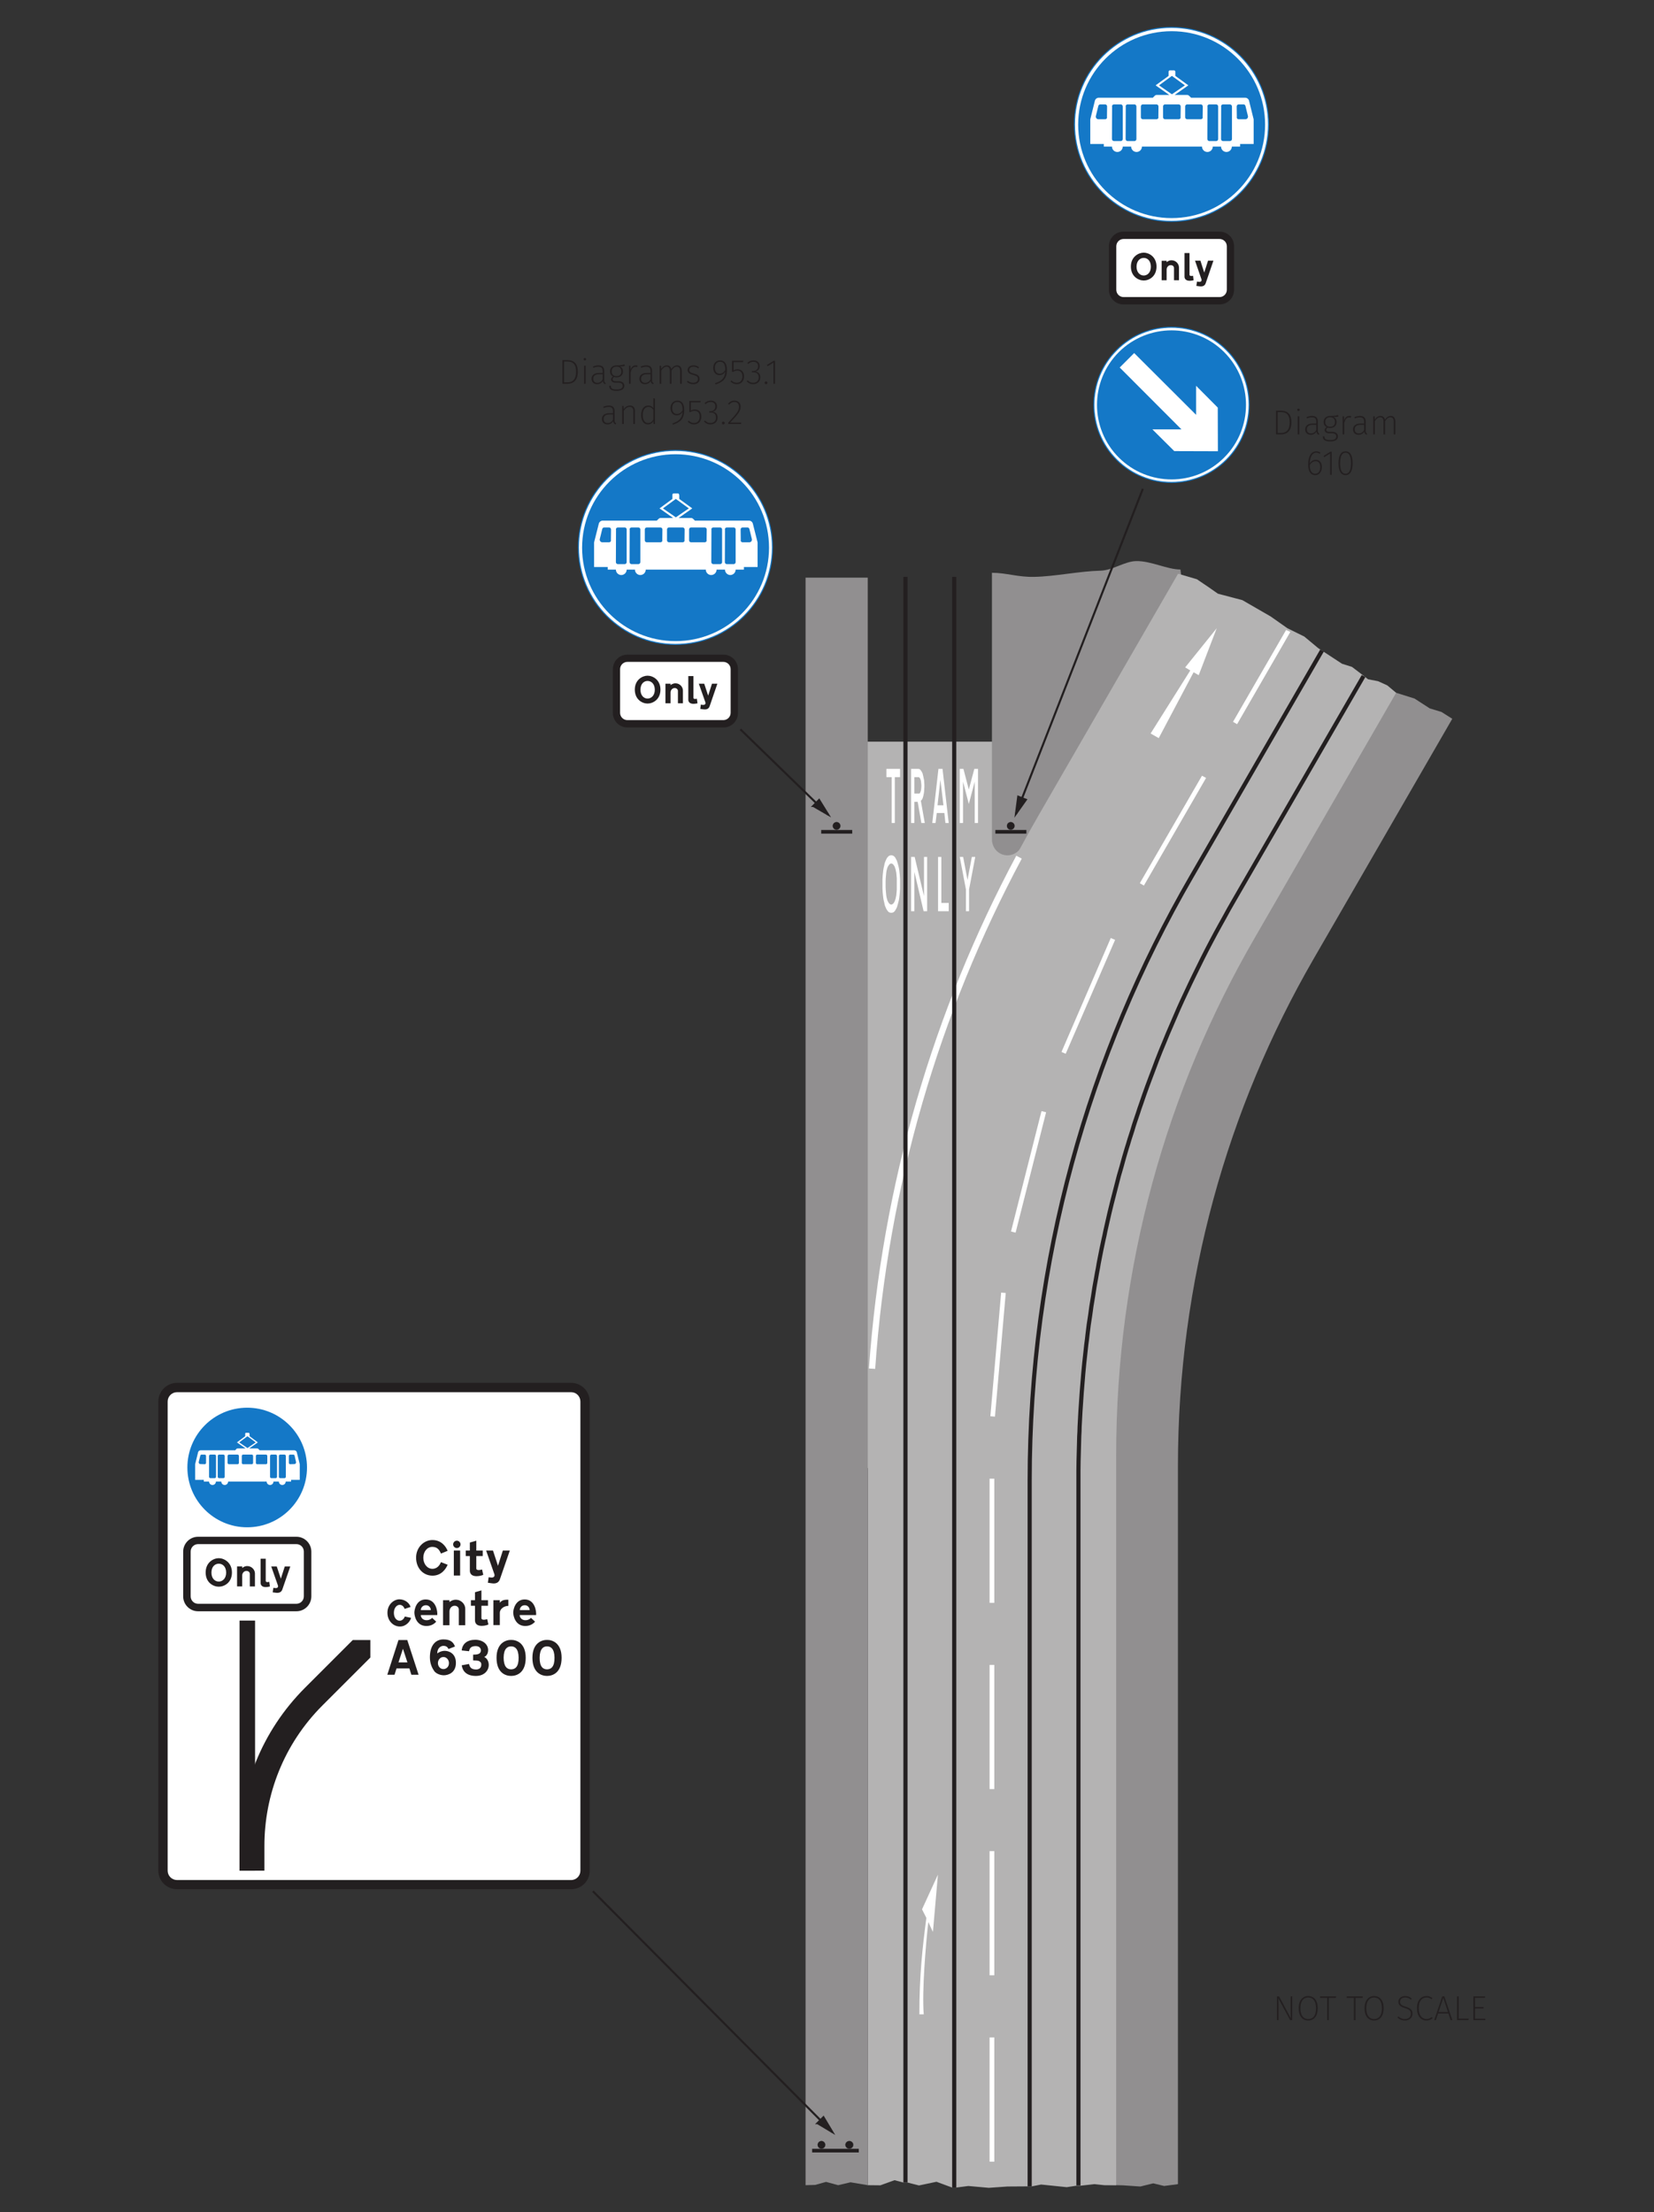 <?xml version="1.0" encoding="UTF-8" standalone="no"?>
<svg
   xmlns:dc="http://purl.org/dc/elements/1.1/"
   xmlns:cc="http://creativecommons.org/ns#"
   xmlns:rdf="http://www.w3.org/1999/02/22-rdf-syntax-ns#"
   xmlns:svg="http://www.w3.org/2000/svg"
   xmlns="http://www.w3.org/2000/svg"
   xmlns:sodipodi="http://sodipodi.sourceforge.net/DTD/sodipodi-0.dtd"
   xmlns:inkscape="http://www.inkscape.org/namespaces/inkscape"
   viewBox="0 0 566.25 757.5"
   height="757.5"
   width="566.25"
   xml:space="preserve"
   version="1.1"
   id="svg2"
   inkscape:version="0.91 r13725"
   sodipodi:docname="Traffic-signs-manual-chapter-3-figure 16-2 (2008).svg"><rect x="0" y="0" width="566.25" height="757.5" fill="#333333" stroke="none"/><sodipodi:namedview
     pagecolor="#ffffff"
     bordercolor="#666666"
     borderopacity="1"
     objecttolerance="10"
     gridtolerance="10"
     guidetolerance="10"
     inkscape:pageopacity="0"
     inkscape:pageshadow="2"
     inkscape:window-width="1280"
     inkscape:window-height="964"
     id="namedview116"
     showgrid="false"
     inkscape:zoom="0.88119974"
     inkscape:cx="136.8082"
     inkscape:cy="333.39424"
     inkscape:window-x="-4"
     inkscape:window-y="-4"
     inkscape:window-maximized="1"
     inkscape:current-layer="g12" /><defs
     id="defs6">


</defs><g
     transform="matrix(1.25,0,0,-1.25,0,757.5)"
     id="g10"><g
       transform="scale(0.1,0.1)"
       id="g12"><g
         transform="scale(1,-1)"
         style="font-style:normal;font-variant:normal;font-weight:300;font-stretch:normal;font-size:95.04px;font-family:'Fira Sans';-inkscape-font-specification:'Fira Sans Light';writing-mode:lr-tb;fill:#231f20;fill-opacity:1;fill-rule:nonzero;stroke:none"
         id="text86"><path
           d="m 3539.092,-591.286 -4.277,0 0,40.962 c 0,8.554 0.38,15.872 0.57,19.008 l -32.218,-59.97 -5.798,0 0,65.007 4.277,0 0,-38.681 c 0,-11.5 -0.285,-17.107 -0.57,-21.289 l 32.219,59.97 5.797,0 0,-65.007 z"
           style="font-style:normal;font-variant:normal;font-weight:300;font-stretch:normal;font-family:'Fira Sans';-inkscape-font-specification:'Fira Sans Light'"
           id="path3930" /><path
           d="m 3582.898,-592.237 c -15.396,0 -26.136,12.165 -26.136,33.644 0,21.574 10.645,33.359 26.136,33.359 15.967,0 26.231,-12.165 26.231,-33.454 0,-21.954 -10.644,-33.549 -26.231,-33.549 z m 0,3.897 c 13.021,0 21.479,9.599 21.479,29.652 0,19.768 -8.173,29.462 -21.479,29.462 -12.64,0 -21.384,-9.694 -21.384,-29.367 0,-20.053 8.649,-29.748 21.384,-29.748 z"
           style="font-style:normal;font-variant:normal;font-weight:300;font-stretch:normal;font-family:'Fira Sans';-inkscape-font-specification:'Fira Sans Light'"
           id="path3932" /><path
           d="m 3659.298,-591.286 -43.908,0 0,4.087 19.483,0 0,60.921 4.467,0 0,-60.921 19.388,0 0.57,-4.087 z"
           style="font-style:normal;font-variant:normal;font-weight:300;font-stretch:normal;font-family:'Fira Sans';-inkscape-font-specification:'Fira Sans Light'"
           id="path3934" /><path
           d="m 3732.435,-591.286 -43.908,0 0,4.087 19.483,0 0,60.921 4.467,0 0,-60.921 19.388,0 0.57,-4.087 z"
           style="font-style:normal;font-variant:normal;font-weight:300;font-stretch:normal;font-family:'Fira Sans';-inkscape-font-specification:'Fira Sans Light'"
           id="path3936" /><path
           d="m 3763.326,-592.237 c -15.396,0 -26.136,12.165 -26.136,33.644 0,21.574 10.645,33.359 26.136,33.359 15.967,0 26.231,-12.165 26.231,-33.454 0,-21.954 -10.644,-33.549 -26.231,-33.549 z m 0,3.897 c 13.021,0 21.479,9.599 21.479,29.652 0,19.768 -8.173,29.462 -21.479,29.462 -12.64,0 -21.384,-9.694 -21.384,-29.367 0,-20.053 8.649,-29.748 21.384,-29.748 z"
           style="font-style:normal;font-variant:normal;font-weight:300;font-stretch:normal;font-family:'Fira Sans';-inkscape-font-specification:'Fira Sans Light'"
           id="path3938" /><path
           d="m 3848.444,-592.237 c -11.12,0 -18.533,6.653 -18.533,15.587 0,9.029 5.132,13.496 18.248,17.487 11.785,3.612 15.872,7.033 15.872,15.396 0,9.124 -6.843,14.541 -16.442,14.541 -7.793,0 -12.83,-2.756 -17.582,-7.033 l -2.661,2.946 c 5.227,4.942 11.595,8.078 20.339,8.078 12.545,0 20.909,-7.603 20.909,-18.628 0,-11.12 -6.463,-15.396 -18.628,-19.103 -11.595,-3.516 -15.492,-6.653 -15.492,-13.781 0,-6.938 5.607,-11.595 14.066,-11.595 6.178,0 10.55,1.806 15.396,6.083 l 2.661,-2.946 c -4.942,-4.372 -9.884,-7.033 -18.153,-7.033 z"
           style="font-style:normal;font-variant:normal;font-weight:300;font-stretch:normal;font-family:'Fira Sans';-inkscape-font-specification:'Fira Sans Light'"
           id="path3940" /><path
           d="m 3906.904,-592.237 c -14.351,0 -26.041,11.12 -26.041,33.454 0,21.859 11.025,33.549 25.851,33.549 7.793,0 13.211,-2.851 17.202,-6.558 l -2.566,-3.041 c -3.802,3.041 -7.603,5.512 -14.446,5.512 -11.88,0 -21.289,-9.409 -21.289,-29.462 0,-21.099 9.694,-29.557 21.574,-29.557 5.512,0 9.124,1.521 13.496,4.942 l 2.471,-3.041 c -4.467,-3.612 -8.839,-5.797 -16.252,-5.797 z"
           style="font-style:normal;font-variant:normal;font-weight:300;font-stretch:normal;font-family:'Fira Sans';-inkscape-font-specification:'Fira Sans Light'"
           id="path3942" /><path
           d="m 3972.85,-526.279 4.847,0 -21.954,-65.007 -5.702,0 -21.954,65.007 4.562,0 5.987,-18.248 28.322,0 5.893,18.248 z m -32.884,-22.239 12.925,-39.061 12.735,39.061 -25.661,0 z"
           style="font-style:normal;font-variant:normal;font-weight:300;font-stretch:normal;font-family:'Fira Sans';-inkscape-font-specification:'Fira Sans Light'"
           id="path3944" /><path
           d="m 3995.042,-591.286 -4.467,0 0,65.007 31.173,0 0.665,-4.182 -27.372,0 0,-60.826 z"
           style="font-style:normal;font-variant:normal;font-weight:300;font-stretch:normal;font-family:'Fira Sans';-inkscape-font-specification:'Fira Sans Light'"
           id="path3946" /><path
           d="m 4067.529,-591.286 -32.218,0 0,65.007 32.789,0 0,-3.897 -28.322,0 0,-28.037 23.475,0 0,-3.897 -23.475,0 0,-25.281 27.181,0 0.57,-3.897 z"
           style="font-style:normal;font-variant:normal;font-weight:300;font-stretch:normal;font-family:'Fira Sans';-inkscape-font-specification:'Fira Sans Light'"
           id="path3948" /></g><g
         id="g3798"><g
           id="g3770"><path
             id="path14"
             style="fill:#b4b3b3;fill-opacity:1;fill-rule:evenodd;stroke:none"
             d="m 2336.96,2038.64 531.359,0 0,1989.72 -531.359,0 0,-1989.72 z" /><path
             id="path16"
             style="fill:#918f90;fill-opacity:1;fill-rule:evenodd;stroke:none"
             d="m 3233,4499.96 c -36.36,0 -80.64,23.76 -121.32,23.04 -32.04,-0.72 -64.44,-25.56 -97.92,-26.28 -58.32,-1.44 -124.2,-15.84 -181.08,-16.92 -44.64,-1.08 -76.32,11.16 -115.92,11.16 0,-215.64 0,-514.08 0,-730.08 0,-24.84 19.08,-43.92 42.48,-43.92 15.84,0 30.6,9 37.8,23.04 18,33.84 433.08,600.84 452.16,633.96 l 0,0 -16.2,126" /><path
             id="path18"
             style="fill:#918f90;fill-opacity:1;fill-rule:evenodd;stroke:none"
             d="m 3977.48,4091 -379.8,-657.72 0,0 C 3361.52,3024.68 3226.16,2550.2 3226.16,2044.04 l 0,-1967.04 -37.8,-5.039 -29.88,7.199 -35.28,-8.641 -48.24,3.242 -49.32,1.078 -15.12,3560.04 622.08,588.96 191.16,-61.56 50.4,-15.84 41.76,-27 32.04,-9.72 0,0 c 9.72,-6.12 19.44,-12.24 29.52,-18.72" /><path
             id="path20"
             style="fill:#b4b3b3;fill-opacity:1;fill-rule:evenodd;stroke:none"
             d="m 2376.56,74.121 34.56,-0.359 38.88,14.039 24.48,-6.481 11.16,0 31.32,-7.922 47.88,10.082 42.84,-15.84 11.16,0 33.12,4.32 56.16,-5.039 51.12,3.598 55.08,0.359 11.52,0 25.56,5.043 70.2,-7.203 26.28,3.961 11.16,0 38.52,4.32 26.64,-2.879 32.76,0 0,1999.439 c 0,516.24 137.88,1000.44 379.44,1417.32 l 0,0 387.36,671.4 -24.12,20.16 -25.2,11.52 -27.72,5.4 -18.36,14.4 -25.56,19.44 -27.36,8.64 -64.8,42.48 -38.52,32.04 -46.08,22.68 -46.08,32.4 -77.4,44.64 -66.96,17.64 -24.12,16.92 -33.48,22.68 -51.48,15.12 0,0 C 3100.16,4269.56 2973.8,4050.32 2847.08,3831.08 2547.92,3314.12 2376.56,2713.64 2376.56,2073.56 c 0,-666.36 0,-1332.72 0,-1999.439" /><path
             id="path22"
             style="fill:#ffffff;fill-opacity:1;fill-rule:evenodd;stroke:none"
             d="m 2710.28,649.039 12.957,0 0,340.199 -12.957,0 0,-340.199 z" /><path
             id="path24"
             style="fill:#ffffff;fill-opacity:1;fill-rule:evenodd;stroke:none"
             d="m 2710.28,1159.16 12.957,0 0,340.199 -12.957,0 0,-340.199 z" /><path
             id="path26"
             style="fill:#ffffff;fill-opacity:1;fill-rule:evenodd;stroke:none"
             d="m 2710.28,1669.28 12.957,0 0,340.199 -12.957,0 0,-340.199 z" /><path
             id="path28"
             style="fill:#ffffff;fill-opacity:1;fill-rule:evenodd;stroke:none"
             d="m 2710.28,138.559 12.957,0 0,340.203 -12.957,0 0,-340.203 z" /><path
             id="path30"
             style="fill:#ffffff;fill-opacity:1;fill-rule:evenodd;stroke:none"
             d="m 2542.52,794.84 12.6,-27 13.68,156.961 -43.56,-95.039 11.88,-23.403 0,0 c -10.08,-77.039 -19.44,-157.32 -19.08,-264.238 l 11.88,0 c -5.04,63.719 5.4,189.719 12.6,252.719" /><path
             id="path32"
             style="fill:#ffffff;fill-opacity:1;fill-rule:evenodd;stroke:none"
             d="m 2712.44,2180.48 12.6,-1.08 29.52,338.76 -12.6,1.08 -29.52,-338.76" /><path
             id="path34"
             style="fill:#ffffff;fill-opacity:1;fill-rule:evenodd;stroke:none"
             d="m 2768.96,2686.64 12.6,-3.24 83.52,329.76 -12.6,3.24 -83.52,-329.76" /><path
             id="path36"
             style="fill:#ffffff;fill-opacity:1;fill-rule:evenodd;stroke:none"
             d="m 2907.2,3178.4 11.52,-5.04 135.36,312.12 -11.88,5.04 -135,-312.12" /><path
             id="path38"
             style="fill:#ffffff;fill-opacity:1;fill-rule:evenodd;stroke:none"
             d="m 3377,4082.72 11.16,-6.48 145.8,252.72 -11.52,5.4 L 3377,4082.72" /><path
             id="path40"
             style="fill:#ffffff;fill-opacity:1;fill-rule:evenodd;stroke:none"
             d="m 3121.76,3640.64 11.16,-6.48 170.28,294.84 -11.16,6.12 -170.28,-294.48" /><path
             id="path42"
             style="fill:#ffffff;fill-opacity:1;fill-rule:evenodd;stroke:none"
             d="m 3260,4223.48 -14.04,8.28 86.4,107.28 -49.32,-128.52 -14.04,7.92 -95.4,-180.36 -22.32,12.6" /><path
             id="path44"
             style="fill:none;stroke:#231f20;stroke-width:11.339;stroke-linecap:butt;stroke-linejoin:miter;stroke-miterlimit:10;stroke-dasharray:none;stroke-opacity:1"
             d="m 2953.64,73.402 0,1957.678 0.36,27 0.72,27 0.72,26.64 0.36,13.68 0.72,13.32 0.36,13.32 0.72,13.32 1.44,27 1.8,26.64 1.8,26.64 2.16,26.64 1.08,12.96 1.08,13.32 2.52,26.64 2.88,26.28 2.88,26.28 1.8,13.32 1.44,12.96 3.24,26.28 3.96,25.92 3.6,26.28 2.16,12.96 2.16,12.96 3.96,25.92 4.68,25.92 2.16,12.6 2.52,12.96 2.16,12.96 2.52,12.96 5.04,25.56 5.4,25.56 2.88,12.6 2.52,12.6 5.76,25.56 5.76,25.2 6.12,25.2 3.24,12.6 3.24,12.6 6.48,25.2 6.48,25.2 3.6,12.24 3.6,12.6 6.84,24.84 7.2,24.48 3.96,12.6 3.6,12.24 7.92,24.48 3.6,12.24 3.96,12.24 8.28,24.48 3.96,12.24 4.32,12.24 8.28,24.12 8.64,24.12 9,24.12 9,23.76 9,24.12 9.36,23.76 9.72,23.4 9.72,23.76 10.08,23.4 10.08,23.4 10.08,23.4 10.44,23.04 10.8,23.04 10.8,23.04 11.16,23.04 11.16,22.68 11.16,22.68 11.52,22.68 11.88,22.68 11.88,22.32 12.24,22.32 12.24,21.96 12.24,22.32 12.6,21.96 356.04,616.32" /><path
             id="path46"
             style="fill:none;stroke:#231f20;stroke-width:11.339;stroke-linecap:butt;stroke-linejoin:miter;stroke-miterlimit:10;stroke-dasharray:none;stroke-opacity:1"
             d="m 2820.08,70.879 0,1932.841 c 0,602.64 161.28,1167.84 442.8,1654.2 l 0,0 357.84,619.92" /><path
             id="path48"
             style="fill:#918f90;fill-opacity:1;fill-rule:evenodd;stroke:none"
             d="m 2206.28,4477.64 0,-4403.519 26.28,0.719 29.88,8.281 33.12,-9 33.84,7.918 47.16,-7.918 0,4403.519 c -56.52,0 -113.4,0 -170.28,0" /><path
             id="path50"
             style="fill:none;stroke:#ffffff;stroke-width:17.008;stroke-linecap:butt;stroke-linejoin:miter;stroke-miterlimit:10;stroke-dasharray:none;stroke-opacity:1"
             d="m 2388.44,2310.8 c 35.28,504 176.76,978.48 402.48,1401.12" /><path
             id="path52"
             style="fill:#ffffff;fill-opacity:1;fill-rule:evenodd;stroke:none"
             d="m 2441,3717.32 3.6,-0.72 3.24,-1.44 2.16,-2.16 2.16,-2.52 1.8,-3.6 2.16,-3.96 1.44,-4.32 1.44,-4.68 1.44,-5.4 1.44,-6.12 1.08,-6.48 0.72,-6.48 0.72,-6.84 0.72,-11.88 0,-24.48 -0.72,-11.88 -0.72,-6.84 -0.72,-6.84 -1.08,-6.48 -1.44,-5.76 -1.44,-5.4 -1.44,-5.04 -1.44,-4.32 -2.16,-3.96 -1.8,-3.24 -2.16,-2.88 -2.16,-2.16 -3.24,-1.44 -3.6,-0.36 -3.6,0.36 -3.24,1.44 -2.16,2.16 -2.16,2.88 -2.16,3.24 -1.8,3.96 -1.8,4.32 -1.44,5.04 -1.08,5.4 -1.44,5.76 -1.08,6.48 -0.72,6.84 -0.72,6.84 -0.72,11.88 0,24.48 0.72,11.88 0.72,6.84 0.72,6.48 1.08,6.48 1.44,6.12 1.08,5.4 1.44,4.68 1.8,4.32 1.8,3.96 2.16,3.6 2.16,2.52 2.16,2.16 3.24,1.44 3.6,0.72 z m 9.36,-31.32 1.08,-3.6 1.44,-3.6 0.72,-4.32 1.08,-4.68 0.72,-7.56 0.72,-7.92 0,-32.04 -0.72,-7.92 -0.72,-7.56 -1.08,-4.68 -0.72,-3.96 -1.44,-3.96 -1.08,-3.24 -1.8,-3.24 -1.8,-2.52 -1.8,-1.44 -2.16,-1.44 -3.96,0 -1.8,1.44 -1.8,1.44 -1.8,2.52 -1.8,3.24 -1.44,3.24 -1.08,3.96 -1.08,3.96 -0.72,4.68 -0.72,7.56 -0.72,7.92 -0.36,8.28 0,15.84 0.36,7.92 0.72,7.92 0.72,7.56 0.72,4.68 1.08,4.32 1.08,3.6 1.44,3.6 1.8,2.88 1.8,2.52 1.8,1.8 1.8,1.08 2.16,0.36 1.8,-0.36 2.16,-1.08 1.8,-1.8 1.8,-2.52 1.8,-2.88 z m 80.28,26.64 0,-107.28 -25.56,107.28 -9.72,0 0,-148.68 9,0 0,107.64 25.2,-107.64 9.72,0 0,148.68 -8.64,0 z m 47.52,0 -9,0 0,-148.68 29.16,0 0,22.68 -20.16,0 0,126 z m 92.88,0 -9.36,0 -11.88,-63 -11.88,63 -9.36,0 16.92,-88.92 0,-59.76 8.64,0 0,59.76 16.92,88.92" /><path
             id="path54"
             style="fill:#ffffff;fill-opacity:1;fill-rule:evenodd;stroke:none"
             d="m 2465.12,3953.84 -37.44,0 0,-22.68 14.4,0 0,-125.64 8.64,0 0,125.64 14.4,0 0,22.68" /><path
             id="path56"
             style="fill:#ffffff;fill-opacity:1;fill-rule:evenodd;stroke:none"
             d="m 2668.52,3953.84 -15.12,-56.52 -14.76,56.52 -10.08,0 0,-148.32 9,0 0,113.4 15.84,-61.2 16.2,61.2 0,-113.4 9,0 0,148.32 -10.08,0" /><path
             id="path58"
             style="fill:#ffffff;fill-opacity:1;fill-rule:evenodd;stroke:none"
             d="m 2565.56,3832.88 20.88,0 2.88,-27.36 9,0 -16.92,148.32 -11.16,0 -16.92,-148.32 9,0 3.24,27.36 z m 10.08,91.08 8.28,-69.84 -16.2,0 7.92,69.84" /><path
             id="path60"
             style="fill:#ffffff;fill-opacity:1;fill-rule:evenodd;stroke:none"
             d="m 2515.52,3953.84 1.8,-0.36 2.16,-1.08 1.8,-1.8 1.8,-2.52 1.8,-2.88 1.8,-3.6 1.08,-4.32 1.08,-4.68 1.08,-5.04 1.08,-5.4 0.36,-6.12 0.36,-5.76 0,-6.12 -0.36,-5.76 -0.36,-6.12 -0.72,-5.4 -1.08,-5.4 -1.08,-4.32 -1.08,-3.6 -1.44,-2.88 -1.8,-2.52 -1.8,-1.44 10.8,-61.2 -9.36,0 -10.08,57.96 -9,0 0,-57.96 -9,0 0,148.32 20.16,0 z m 0,-22.68 1.44,-0.36 1.08,-0.72 1.44,-1.8 1.08,-2.16 1.08,-2.88 0.72,-2.88 0.36,-3.6 0.36,-3.6 0.36,-3.96 0,-3.96 -0.36,-3.96 -0.36,-3.96 -0.72,-3.6 -1.08,-2.88 -1.08,-2.88 -1.08,-1.44 -1.08,-0.36 -13.32,0 0,45 11.16,0" /><path
             id="path62"
             style="fill:none;stroke:#231f20;stroke-width:11.339;stroke-linecap:butt;stroke-linejoin:miter;stroke-miterlimit:10;stroke-dasharray:none;stroke-opacity:1"
             d="m 2479.88,81.32 0,4398.48" /><path
             id="path64"
             style="fill:none;stroke:#231f20;stroke-width:11.339;stroke-linecap:butt;stroke-linejoin:miter;stroke-miterlimit:10;stroke-dasharray:none;stroke-opacity:1"
             d="m 2613.44,67.641 0,4412.159" /></g><g
           id="g3637"><g
             id="g3560"><path
               d="m 2249.12,3781.4 84.96,0"
               style="fill:none;stroke:#231f20;stroke-width:10.006;stroke-linecap:butt;stroke-linejoin:miter;stroke-miterlimit:10;stroke-dasharray:none;stroke-opacity:1"
               id="path66" /><path
               d="m 2291.24,3808.04 c 5.76,0 10.44,-4.67 10.44,-10.44 0,-5.76 -4.68,-10.44 -10.44,-10.44 -5.77,0 -10.44,4.68 -10.44,10.44 0,5.77 4.67,10.44 10.44,10.44"
               style="fill:#231f20;fill-opacity:1;fill-rule:evenodd;stroke:none"
               id="path68" /><path
               d="m 2291.24,3808.04 c 5.76,0 10.44,-4.67 10.44,-10.44 0,-5.76 -4.68,-10.44 -10.44,-10.44 -5.77,0 -10.44,4.68 -10.44,10.44 0,5.77 4.67,10.44 10.44,10.44"
               style="fill:none;stroke:#231f20;stroke-width:0.36;stroke-linecap:butt;stroke-linejoin:miter;stroke-miterlimit:10;stroke-dasharray:none;stroke-opacity:1"
               id="path70" /></g><g
             id="g3569"><path
               d="M 2268.2,3828.56 2027.72,4062.2"
               style="fill:none;stroke:#231f20;stroke-width:5.669;stroke-linecap:butt;stroke-linejoin:miter;stroke-miterlimit:10;stroke-dasharray:none;stroke-opacity:1"
               id="path90" /><g
               id="g3565"><path
                 id="path92"
                 style="fill:#231f20;fill-opacity:1;fill-rule:evenodd;stroke:none"
                 d="m 2227.52,3852.32 40.32,-23.4 -24.48,39.6" /><path
                 id="path94"
                 style="fill:none;stroke:#231f20;stroke-width:5.669;stroke-linecap:butt;stroke-linejoin:miter;stroke-miterlimit:10;stroke-dasharray:none;stroke-opacity:1"
                 d="m 2227.52,3852.32 40.32,-23.4 -24.48,39.6 -15.84,-16.2 z" /></g></g><g
             id="g3619"><g
               transform="scale(1,-1)"
               style="font-style:normal;font-variant:normal;font-weight:300;font-stretch:normal;font-size:95.04px;font-family:'Fira Sans';-inkscape-font-specification:'Fira Sans Light';writing-mode:lr-tb;fill:#231f20;fill-opacity:1;fill-rule:nonzero;stroke:none"
               id="text106"><path
                 d="m 1553.05,-5073.648 -12.64,0 0,65.007 13.306,0 c 13.116,0 28.797,-5.988 28.797,-33.074 0,-26.706 -14.921,-31.933 -29.462,-31.933 z m 0.285,3.897 c 11.785,0 24.425,3.612 24.425,28.037 0,23.95 -12.165,29.177 -23.76,29.177 l -9.124,0 0,-57.214 8.459,0 z"
                 style="font-style:normal;font-variant:normal;font-weight:300;font-stretch:normal;font-family:'Fira Sans';-inkscape-font-specification:'Fira Sans Light'"
                 id="path3972" /><path
                 d="m 1601.891,-5079.35 c -2.091,0 -3.421,1.521 -3.421,3.326 0,1.806 1.331,3.326 3.421,3.326 2.091,0 3.421,-1.521 3.421,-3.326 0,-1.806 -1.331,-3.326 -3.421,-3.326 z m 2.186,21.099 -4.372,0 0,49.611 4.372,0 0,-49.611 z"
                 style="font-style:normal;font-variant:normal;font-weight:300;font-stretch:normal;font-family:'Fira Sans';-inkscape-font-specification:'Fira Sans Light'"
                 id="path3974" /><path
                 d="m 1654.888,-5019.38 0,-24.425 c 0,-9.979 -4.847,-15.396 -15.872,-15.396 -5.037,0 -9.789,1.141 -15.111,3.231 l 1.236,3.517 c 4.847,-1.901 9.314,-2.946 13.496,-2.946 8.649,0 11.88,3.802 11.88,11.88 l 0,5.227 -10.169,0 c -12.26,0 -20.148,5.607 -20.148,15.872 0,8.839 5.702,14.826 15.206,14.826 6.843,0 12.07,-2.946 15.682,-8.649 0.475,5.322 2.851,7.603 6.938,8.649 l 1.046,-3.136 c -2.756,-1.046 -4.182,-2.756 -4.182,-8.649 z m -18.913,8.078 c -6.938,0 -11.12,-4.087 -11.12,-11.215 0,-8.364 5.987,-12.355 16.157,-12.355 l 9.504,0 0,14.161 c -3.136,5.987 -7.698,9.409 -14.541,9.409 z"
                 style="font-style:normal;font-variant:normal;font-weight:300;font-stretch:normal;font-family:'Fira Sans';-inkscape-font-specification:'Fira Sans Light'"
                 id="path3976" /><path
                 d="m 1709.936,-5062.053 c -4.467,1.806 -7.698,2.946 -21.384,2.851 -10.835,0 -17.773,6.653 -17.773,16.537 0,6.748 2.661,11.12 8.268,14.066 -3.326,2.091 -5.417,4.942 -5.417,8.268 0,4.752 4.087,8.554 12.07,8.554 l 8.078,0 c 7.318,0 11.69,3.136 11.69,8.649 0,6.178 -4.657,9.979 -16.442,9.979 -12.26,0 -16.157,-2.756 -16.252,-10.169 l -4.182,0 c 0,9.789 5.893,13.971 20.434,13.971 14.161,0 20.909,-5.322 20.909,-14.066 0,-7.223 -5.798,-12.26 -15.492,-12.26 l -8.174,0 c -6.273,0 -8.364,-2.376 -8.364,-5.512 0,-2.471 1.616,-4.657 4.182,-6.083 1.901,0.665 4.182,1.046 6.558,1.046 10.93,0 17.582,-6.558 17.582,-16.157 0,-7.223 -3.326,-11.5 -8.364,-13.876 6.178,-0.095 10.359,-0.475 13.496,-1.426 l -1.426,-4.372 z m -21.289,6.368 c 8.839,0 13.116,5.227 13.116,13.21 0,8.174 -4.752,12.83 -13.21,12.83 -7.888,0 -13.306,-4.562 -13.306,-13.021 0,-7.603 4.277,-13.02 13.401,-13.02 z"
                 style="font-style:normal;font-variant:normal;font-weight:300;font-stretch:normal;font-family:'Fira Sans';-inkscape-font-specification:'Fira Sans Light'"
                 id="path3978" /><path
                 d="m 1741.118,-5059.201 c -7.128,0 -11.595,4.087 -14.256,12.45 l -0.285,-11.5 -3.802,0 0,49.611 4.372,0 0,-30.888 c 2.756,-10.454 6.558,-15.587 13.686,-15.587 1.711,0 3.136,0.19 4.372,0.57 l 0.855,-4.087 c -1.141,-0.38 -2.851,-0.57 -4.942,-0.57 z"
                 style="font-style:normal;font-variant:normal;font-weight:300;font-stretch:normal;font-family:'Fira Sans';-inkscape-font-specification:'Fira Sans Light'"
                 id="path3980" /><path
                 d="m 1785.939,-5019.38 0,-24.425 c 0,-9.979 -4.847,-15.396 -15.872,-15.396 -5.037,0 -9.789,1.141 -15.111,3.231 l 1.236,3.517 c 4.847,-1.901 9.314,-2.946 13.496,-2.946 8.649,0 11.88,3.802 11.88,11.88 l 0,5.227 -10.169,0 c -12.26,0 -20.148,5.607 -20.148,15.872 0,8.839 5.702,14.826 15.206,14.826 6.843,0 12.07,-2.946 15.682,-8.649 0.475,5.322 2.851,7.603 6.938,8.649 l 1.045,-3.136 c -2.756,-1.046 -4.182,-2.756 -4.182,-8.649 z m -18.913,8.078 c -6.938,0 -11.12,-4.087 -11.12,-11.215 0,-8.364 5.987,-12.355 16.157,-12.355 l 9.504,0 0,14.161 c -3.136,5.987 -7.698,9.409 -14.541,9.409 z"
                 style="font-style:normal;font-variant:normal;font-weight:300;font-stretch:normal;font-family:'Fira Sans';-inkscape-font-specification:'Fira Sans Light'"
                 id="path3982" /><path
                 d="m 1854.483,-5059.201 c -6.558,0 -11.975,4.182 -15.872,10.169 -1.426,-6.463 -5.702,-10.169 -12.165,-10.169 -6.368,0 -11.785,3.897 -15.587,9.789 l -0.38,-8.839 -3.802,0 0,49.611 4.372,0 0,-36.21 c 3.897,-6.273 8.554,-10.739 14.731,-10.739 5.607,0 8.934,3.802 8.934,12.165 l 0,34.785 4.372,0 0,-36.21 c 3.897,-6.273 8.554,-10.739 14.731,-10.739 5.607,0 8.934,3.802 8.934,12.165 l 0,34.785 4.372,0 0,-35.355 c 0,-9.504 -4.657,-15.206 -12.64,-15.206 z"
                 style="font-style:normal;font-variant:normal;font-weight:300;font-stretch:normal;font-family:'Fira Sans';-inkscape-font-specification:'Fira Sans Light'"
                 id="path3984" /><path
                 d="m 1899.3,-5059.201 c -9.124,0 -16.062,5.227 -16.062,12.735 0,6.843 4.277,10.55 14.826,13.306 10.549,2.851 13.401,5.132 13.401,11.5 0,6.558 -5.417,10.264 -12.83,10.264 -6.368,0 -10.549,-1.996 -14.826,-5.417 l -2.471,2.851 c 4.277,3.611 9.409,6.368 17.392,6.368 9.789,0 17.297,-5.417 17.297,-14.161 0,-8.459 -4.752,-11.88 -15.777,-14.826 -9.124,-2.471 -12.545,-4.752 -12.545,-9.884 0,-5.607 4.847,-9.029 11.69,-9.029 5.227,0 8.839,1.521 13.116,4.657 l 2.186,-2.946 c -4.657,-3.612 -9.314,-5.417 -15.396,-5.417 z"
                 style="font-style:normal;font-variant:normal;font-weight:300;font-stretch:normal;font-family:'Fira Sans';-inkscape-font-specification:'Fira Sans Light'"
                 id="path3986" /><path
                 d="m 1972.205,-5072.792 c -10.835,0 -18.818,7.793 -18.818,20.624 0,12.26 7.318,19.768 17.012,19.768 6.748,0 12.165,-3.421 15.967,-9.219 -1.045,17.773 -11.025,26.041 -27.657,31.268 l 1.141,3.421 c 20.053,-6.273 31.078,-15.587 31.078,-40.107 0,-15.967 -5.798,-25.756 -18.723,-25.756 z m -1.141,36.59 c -7.888,0 -13.116,-5.702 -13.116,-15.872 0,-10.93 5.512,-17.012 14.351,-17.012 10.074,0 14.161,7.793 14.161,22.81 -4.182,6.463 -8.839,10.074 -15.396,10.074 z"
                 style="font-style:normal;font-variant:normal;font-weight:300;font-stretch:normal;font-family:'Fira Sans';-inkscape-font-specification:'Fira Sans Light'"
                 id="path3988" /><path
                 d="m 2035.846,-5071.747 -30.983,0 0,30.223 3.517,0 c 3.611,-2.186 6.463,-3.231 11.025,-3.231 8.078,0 13.876,4.942 13.876,15.682 0,10.739 -5.893,17.582 -15.111,17.582 -6.463,0 -10.739,-2.091 -14.731,-6.273 l -2.946,2.661 c 4.562,4.657 9.979,7.508 17.582,7.508 12.165,0 19.768,-8.934 19.768,-21.384 0,-12.165 -6.843,-19.483 -17.677,-19.483 -4.657,0 -8.174,1.331 -11.025,3.136 l 0,-22.619 25.946,0 0.76,-3.802 z"
                 style="font-style:normal;font-variant:normal;font-weight:300;font-stretch:normal;font-family:'Fira Sans';-inkscape-font-specification:'Fira Sans Light'"
                 id="path3990" /><path
                 d="m 2063.733,-5072.792 c -6.938,0 -12.165,2.376 -16.917,7.033 l 2.376,2.756 c 4.657,-4.277 8.934,-5.987 14.351,-5.987 7.698,0 12.735,4.562 12.735,12.07 0,9.124 -6.748,13.116 -13.496,13.116 l -3.041,0 -0.57,3.611 3.992,0 c 8.839,0 14.731,4.087 14.731,13.971 0,8.744 -5.512,14.731 -15.206,14.731 -5.702,0 -10.264,-1.711 -14.826,-6.653 l -2.851,2.471 c 4.752,5.322 10.454,8.078 17.773,8.078 11.975,0 19.673,-7.793 19.673,-18.723 0,-10.169 -6.463,-15.682 -14.446,-15.967 7.128,-1.045 12.735,-6.083 12.735,-14.826 0,-8.934 -6.368,-15.682 -17.012,-15.682 z"
                 style="font-style:normal;font-variant:normal;font-weight:300;font-stretch:normal;font-family:'Fira Sans';-inkscape-font-specification:'Fira Sans Light'"
                 id="path3992" /><path
                 d="m 2097.987,-5015.198 c -2.186,0 -3.802,1.711 -3.802,3.802 0,2.091 1.616,3.802 3.802,3.802 2.376,0 3.897,-1.711 3.897,-3.802 0,-2.091 -1.521,-3.802 -3.897,-3.802 z"
                 style="font-style:normal;font-variant:normal;font-weight:300;font-stretch:normal;font-family:'Fira Sans';-inkscape-font-specification:'Fira Sans Light'"
                 id="path3994" /><path
                 d="m 2122.714,-5071.747 -3.707,0 -18.628,11.595 2.091,3.326 15.872,-9.979 0,58.164 4.372,0 0,-63.107 z"
                 style="font-style:normal;font-variant:normal;font-weight:300;font-stretch:normal;font-family:'Fira Sans';-inkscape-font-specification:'Fira Sans Light'"
                 id="path3996" /><path
                 d="m 1683.27,-4909.22 0,-24.425 c 0,-9.979 -4.847,-15.396 -15.872,-15.396 -5.037,0 -9.789,1.141 -15.111,3.231 l 1.236,3.517 c 4.847,-1.901 9.314,-2.946 13.496,-2.946 8.649,0 11.88,3.802 11.88,11.88 l 0,5.227 -10.169,0 c -12.26,0 -20.148,5.607 -20.148,15.872 0,8.839 5.702,14.826 15.206,14.826 6.843,0 12.07,-2.946 15.681,-8.649 0.475,5.322 2.851,7.603 6.938,8.649 l 1.045,-3.136 c -2.756,-1.045 -4.182,-2.756 -4.182,-8.649 z m -18.913,8.078 c -6.938,0 -11.12,-4.087 -11.12,-11.215 0,-8.364 5.987,-12.355 16.157,-12.355 l 9.504,0 0,14.161 c -3.136,5.988 -7.698,9.409 -14.541,9.409 z"
                 style="font-style:normal;font-variant:normal;font-weight:300;font-stretch:normal;font-family:'Fira Sans';-inkscape-font-specification:'Fira Sans Light'"
                 id="path3998" /><path
                 d="m 1725.392,-4949.041 c -7.413,0 -13.021,3.992 -17.202,9.884 l -0.38,-8.934 -3.802,0 0,49.611 4.372,0 0,-36.21 c 4.277,-6.273 9.124,-10.739 16.347,-10.739 6.463,0 9.884,3.707 9.884,12.165 l 0,34.785 4.372,0 0,-35.355 c 0,-9.694 -4.562,-15.206 -13.591,-15.206 z"
                 style="font-style:normal;font-variant:normal;font-weight:300;font-stretch:normal;font-family:'Fira Sans';-inkscape-font-specification:'Fira Sans Light'"
                 id="path4000" /><path
                 d="m 1789.447,-4968.905 0,26.801 c -2.756,-3.517 -7.033,-6.938 -14.161,-6.938 -12.165,0 -19.388,10.645 -19.388,25.946 0,15.872 7.128,25.661 18.438,25.661 7.603,0 12.45,-3.992 15.206,-8.839 l 0.475,7.793 3.802,0 0,-69.854 -4.372,-0.57 z m -14.541,67.668 c -8.839,0 -14.351,-7.793 -14.446,-21.859 -0.095,-14.256 6.273,-22.239 15.396,-22.239 6.558,0 10.645,3.611 13.591,7.888 l 0,26.326 c -3.421,6.273 -7.508,9.884 -14.541,9.884 z"
                 style="font-style:normal;font-variant:normal;font-weight:300;font-stretch:normal;font-family:'Fira Sans';-inkscape-font-specification:'Fira Sans Light'"
                 id="path4002" /><path
                 d="m 1855.242,-4962.632 c -10.835,0 -18.818,7.793 -18.818,20.624 0,12.26 7.318,19.768 17.012,19.768 6.748,0 12.165,-3.421 15.967,-9.219 -1.045,17.773 -11.025,26.041 -27.657,31.268 l 1.141,3.421 c 20.053,-6.273 31.078,-15.586 31.078,-40.107 0,-15.967 -5.797,-25.756 -18.723,-25.756 z m -1.14,36.59 c -7.888,0 -13.116,-5.702 -13.116,-15.872 0,-10.93 5.512,-17.012 14.351,-17.012 10.074,0 14.161,7.793 14.161,22.81 -4.182,6.463 -8.839,10.074 -15.396,10.074 z"
                 style="font-style:normal;font-variant:normal;font-weight:300;font-stretch:normal;font-family:'Fira Sans';-inkscape-font-specification:'Fira Sans Light'"
                 id="path4004" /><path
                 d="m 1918.883,-4961.587 -30.983,0 0,30.223 3.516,0 c 3.612,-2.186 6.463,-3.231 11.025,-3.231 8.078,0 13.876,4.942 13.876,15.682 0,10.739 -5.893,17.582 -15.111,17.582 -6.463,0 -10.74,-2.091 -14.731,-6.273 l -2.946,2.661 c 4.562,4.657 9.979,7.508 17.582,7.508 12.165,0 19.768,-8.934 19.768,-21.384 0,-12.165 -6.843,-19.483 -17.677,-19.483 -4.657,0 -8.173,1.331 -11.025,3.136 l 0,-22.619 25.946,0 0.76,-3.802 z"
                 style="font-style:normal;font-variant:normal;font-weight:300;font-stretch:normal;font-family:'Fira Sans';-inkscape-font-specification:'Fira Sans Light'"
                 id="path4006" /><path
                 d="m 1946.77,-4962.632 c -6.938,0 -12.165,2.376 -16.917,7.033 l 2.376,2.756 c 4.657,-4.277 8.934,-5.987 14.351,-5.987 7.698,0 12.735,4.562 12.735,12.07 0,9.124 -6.748,13.116 -13.496,13.116 l -3.041,0 -0.57,3.611 3.992,0 c 8.839,0 14.731,4.087 14.731,13.971 0,8.744 -5.512,14.731 -15.206,14.731 -5.702,0 -10.264,-1.711 -14.826,-6.653 l -2.851,2.471 c 4.752,5.322 10.454,8.078 17.773,8.078 11.975,0 19.673,-7.793 19.673,-18.723 0,-10.169 -6.463,-15.682 -14.446,-15.967 7.128,-1.046 12.735,-6.083 12.735,-14.826 0,-8.934 -6.368,-15.682 -17.012,-15.682 z"
                 style="font-style:normal;font-variant:normal;font-weight:300;font-stretch:normal;font-family:'Fira Sans';-inkscape-font-specification:'Fira Sans Light'"
                 id="path4008" /><path
                 d="m 1981.024,-4905.038 c -2.186,0 -3.802,1.711 -3.802,3.802 0,2.091 1.616,3.802 3.802,3.802 2.376,0 3.897,-1.711 3.897,-3.802 0,-2.091 -1.521,-3.802 -3.897,-3.802 z"
                 style="font-style:normal;font-variant:normal;font-weight:300;font-stretch:normal;font-family:'Fira Sans';-inkscape-font-specification:'Fira Sans Light'"
                 id="path4010" /><path
                 d="m 2011.657,-4962.632 c -7.508,0 -12.925,2.851 -17.867,8.839 l 3.136,2.281 c 3.707,-4.562 8.173,-7.318 14.541,-7.318 7.603,0 12.45,4.942 12.45,12.83 0,11.405 -5.512,18.058 -29.367,43.718 l 0,3.802 34.975,0 0.665,-3.992 -30.413,0 c 21.764,-23.285 28.702,-30.983 28.702,-43.813 0,-9.314 -6.273,-16.347 -16.822,-16.347 z"
                 style="font-style:normal;font-variant:normal;font-weight:300;font-stretch:normal;font-family:'Fira Sans';-inkscape-font-specification:'Fira Sans Light'"
                 id="path4012" /></g><g
               id="g3602"><g
                 id="g3596"><path
                   d="m 1849.88,4826.12 c 146.73,0 265.68,-118.95 265.68,-265.68 0,-146.73 -118.95,-265.68 -265.68,-265.68 -146.73,0 -265.68,118.95 -265.68,265.68 0,146.73 118.95,265.68 265.68,265.68"
                   style="fill:#ffffff;fill-opacity:1;fill-rule:evenodd;stroke:none"
                   id="path96" /><path
                   d="m 1849.88,4826.12 c 146.73,0 265.68,-118.95 265.68,-265.68 0,-146.73 -118.95,-265.68 -265.68,-265.68 -146.73,0 -265.68,118.95 -265.68,265.68 0,146.73 118.95,265.68 265.68,265.68"
                   style="fill:none;stroke:#1478c7;stroke-width:2.835;stroke-linecap:butt;stroke-linejoin:miter;stroke-miterlimit:10;stroke-dasharray:none;stroke-opacity:1"
                   id="path98" /><path
                   d="m 1850.24,4815.68 c 141.36,0 255.96,-114.6 255.96,-255.96 0,-141.36 -114.6,-255.96 -255.96,-255.96 -141.36,0 -255.96,114.6 -255.96,255.96 0,141.36 114.6,255.96 255.96,255.96"
                   style="fill:#1478c7;fill-opacity:1;fill-rule:evenodd;stroke:none"
                   id="path100" /><path
                   d="m 1850.96,4693.28 -35.28,-25.92 35.28,-24.48 35.64,24.48 -35.64,25.92 z m -163.8,-83.52 -0.35,-0.36 c 0,0.12 -0.01,0.24 -0.01,0.36 0,2.98 2.42,5.4 5.4,5.4 0.12,0 0.24,-0.01 0.36,-0.01 l 18.72,0 c 2.83,-0.19 5.04,-2.55 5.04,-5.39 0,-0.12 -0.01,-0.24 -0.01,-0.36 l 0.01,-89.28 c 0,-2.84 -2.21,-5.2 -5.04,-5.39 l -18.72,0 c -0.12,0 -0.24,-0.01 -0.36,-0.01 -2.98,0 -5.4,2.42 -5.4,5.4 l 0.36,89.64 z m 37.44,0 -0.35,-0.36 c 0,0.12 -0.01,0.24 -0.01,0.36 0,2.98 2.42,5.4 5.4,5.4 l 18.72,0 c 2.98,0 5.4,-2.42 5.4,-5.4 0,-0.12 -0.01,-0.24 -0.01,-0.36 l 0.01,-89.28 c 0,-2.98 -2.42,-5.4 -5.4,-5.4 l -18.72,0 c -2.98,0 -5.4,2.42 -5.4,5.4 l 0.36,89.64 z m 261,0 -0.35,-0.36 c 0,0.12 -0.01,0.24 -0.01,0.36 0,2.98 2.42,5.4 5.4,5.4 0.12,0 0.24,-0.01 0.36,-0.01 l 18.72,0 c 2.83,-0.19 5.04,-2.55 5.04,-5.39 0,-0.12 -0.01,-0.24 -0.01,-0.36 l 0.01,-89.28 c 0,-2.84 -2.21,-5.2 -5.04,-5.39 l -18.72,0 c -0.12,0 -0.24,-0.01 -0.36,-0.01 -2.98,0 -5.4,2.42 -5.4,5.4 l 0.36,89.64 z m -37.08,0 -0.35,-0.36 c 0,0.12 -0.01,0.24 -0.01,0.36 0,2.98 2.42,5.4 5.4,5.4 l 18.72,0 c 2.98,0 5.4,-2.42 5.4,-5.4 0,-0.12 -0.01,-0.24 -0.01,-0.36 l 0.01,-89.28 c 0,-2.98 -2.42,-5.4 -5.4,-5.4 l -18.72,0 c -2.98,0 -5.4,2.42 -5.4,5.4 l 0.36,89.64 z m -73.8,-29.88 0.35,-0.36 c -0.19,-2.83 -2.55,-5.04 -5.39,-5.04 l -37.44,0 c -2.84,0 -5.2,2.21 -5.39,5.04 l 0,29.88 c 0,0.12 -0.01,0.24 -0.01,0.36 0,2.98 2.42,5.4 5.4,5.4 l 37.44,0 c 2.98,0 5.4,-2.42 5.4,-5.4 0,-0.12 -0.01,-0.24 -0.01,-0.36 l -0.35,-29.52 z m -60.84,0 0.35,-0.36 c -0.19,-2.83 -2.55,-5.04 -5.39,-5.04 l -37.08,0.01 c -0.12,0 -0.24,-0.01 -0.36,-0.01 -2.84,0 -5.2,2.21 -5.39,5.04 l 0,29.88 c 0,0.12 -0.01,0.24 -0.01,0.36 0,2.98 2.42,5.4 5.4,5.4 0.12,0 0.24,-0.01 0.36,-0.01 l 37.08,0.01 c 2.98,0 5.4,-2.42 5.4,-5.4 0,-0.12 -0.01,-0.24 -0.01,-0.36 l -0.35,-29.52 z m 121.32,0 0.35,-0.36 c -0.19,-2.83 -2.55,-5.04 -5.39,-5.04 l -37.08,0.01 c -0.12,0 -0.24,-0.01 -0.36,-0.01 -2.84,0 -5.2,2.21 -5.39,5.04 l 0,29.88 c 0,0.12 -0.01,0.24 -0.01,0.36 0,2.98 2.42,5.4 5.4,5.4 0.12,0 0.24,-0.01 0.36,-0.01 l 37.08,0.01 c 2.98,0 5.4,-2.42 5.4,-5.4 0,-0.12 -0.01,-0.24 -0.01,-0.36 l -0.35,-29.52 z m 93.6,0 -0.35,-0.36 c 0.19,-2.83 2.55,-5.04 5.39,-5.04 l 18.36,0 c 3.97,0 7.2,3.23 7.2,7.2 0,0.47 -0.05,0.95 -0.14,1.41 l -6.91,28.15 c -0.65,2.32 -2.78,3.92 -5.19,3.92 l -13.32,0 c -2.98,0 -5.4,-2.42 -5.4,-5.4 0,-0.12 0.01,-0.24 0.01,-0.36 l 0.35,-29.52 z m -355.68,0 0.35,-0.36 c -0.19,-2.83 -2.55,-5.04 -5.39,-5.04 l -18.36,0 c -3.97,0 -7.2,3.23 -7.2,7.2 0,0.47 0.05,0.95 0.14,1.41 l 6.91,28.15 c 0.66,2.32 2.78,3.92 5.19,3.92 l 13.32,0 c 2.98,0 5.4,-2.42 5.4,-5.4 0,-0.12 -0.01,-0.24 -0.01,-0.36 l -0.35,-29.52 z m 401.76,-73.08 -37.44,0 0,-7.2 -22.68,0 c 0,-8.01 -6.39,-14.56 -14.4,-14.76 l 0,0 c -8.15,0 -14.76,6.61 -14.76,14.76 l -23.04,0 c 0,-8.01 -6.39,-14.56 -14.4,-14.76 l 0,0 c -0.12,0 -0.24,0 -0.36,0 -8.15,0 -14.76,6.61 -14.76,14.76 l -164.52,0 c 0,-8.01 -6.39,-14.56 -14.4,-14.76 l 0,0 c -0.12,0 -0.24,0 -0.36,0 -8.15,0 -14.76,6.61 -14.76,14.76 l -22.68,0 c 0,-8.15 -6.61,-14.76 -14.76,-14.76 l 0.36,0 c -0.12,0 -0.24,0 -0.36,0 -8.15,0 -14.76,6.61 -14.76,14.76 l -22.32,0 0,7.2 -37.44,0 0,67.32 12.98,51.47 c 1.3,4.89 5.73,8.29 10.78,8.29 l 147.96,0 5.35,5.09 c 1.35,1.35 3.18,2.11 5.09,2.11 l 4.68,0 7.2,0 22.68,0 -37.44,26.28 35.28,25.92 0,11.16 0.02,0 c -0.01,0.12 -0.02,0.24 -0.02,0.36 0,1.99 1.61,3.6 3.6,3.6 0.12,0 0.24,-0.01 0.36,-0.02 l 11.16,0 c 1.84,-0.18 3.24,-1.73 3.24,-3.58 0,-0.12 -0.01,-0.24 -0.02,-0.36 l 0.38,0 0,-11.16 35.64,-25.92 -37.44,-26.28 22.32,0 0,0 7.56,0 4.32,0 c 2.03,0 3.98,-0.78 5.4,-2.16 l 5.04,-5.04 37.44,0 110.87,0 c 4.92,-0.16 9.17,-3.53 10.44,-8.29 l 12.97,-51.47 0,-67.32"
                   style="fill:#ffffff;fill-opacity:1;fill-rule:evenodd;stroke:none"
                   id="path102" /></g><g
                 id="g3575"><path
                   d="m 1849.88,4266.68 -131.58,0 c -21.97,0 -39.78,-17.81 -39.78,-39.78 l 0,-119.88 c 0,-21.97 17.81,-39.78 39.78,-39.78 l 263.16,0 c 21.97,0 39.78,17.81 39.78,39.78 l 0,119.88 c 0,21.97 -17.81,39.78 -39.78,39.78 l -131.58,0"
                   style="fill:#231f20;fill-opacity:1;fill-rule:evenodd;stroke:none"
                   id="path112" /><path
                   d="m 1849.7,4246.88 -131.4,0 c -11.03,0 -19.98,-8.95 -19.98,-19.98 l 0,-119.52 c 0,-11.03 8.95,-19.98 19.98,-19.98 l 262.8,0 c 11.03,0 19.98,8.95 19.98,19.98 l 0,119.52 c 0,11.03 -8.95,19.98 -19.98,19.98 l -131.4,0"
                   style="fill:#ffffff;fill-opacity:1;fill-rule:evenodd;stroke:none"
                   id="path114" /><path
                   d="m 1773.56,4194.68 c -10.08,0 -19.44,-7.92 -19.44,-24.12 0,-16.2 9.72,-24.12 19.44,-24.12 l 0,0 c 9.72,0 19.8,7.92 19.8,24.12 0,16.2 -9.72,24.12 -19.8,24.12 z m 0,14.4 c -14.04,0 -34.92,-11.16 -34.92,-38.16 0,-27 20.16,-38.16 34.92,-38.16 l 0,0 c 14.76,0 35.28,11.16 35.28,38.16 0,27 -20.88,38.16 -35.28,38.16"
                   style="fill:#231f20;fill-opacity:1;fill-rule:evenodd;stroke:none"
                   id="path116" /><path
                   d="m 1910.36,4133.48 -1.8,12.6 0,0 c -6.12,-1.8 -9.36,-0.36 -9.36,2.52 l 0,59.4 -14.04,0 0,-64.8 c 0,-5.4 3.6,-11.16 14.04,-11.16 5.4,0 11.16,1.44 11.16,1.44"
                   style="fill:#231f20;fill-opacity:1;fill-rule:evenodd;stroke:none"
                   id="path118" /><path
                   d="m 1870.4,4168.4 0,-34.92 -13.68,0 0,33.84 c 0,3.96 -3.24,7.92 -9,7.92 -6.12,0 -11.16,-5.4 -11.16,-12.24 l 0,-29.52 -14.04,0 0,53.64 14.04,0 0,-3.96 c 0,0 5.4,5.04 13.32,5.04 12.24,0 20.52,-10.08 20.52,-19.8"
                   style="fill:#231f20;fill-opacity:1;fill-rule:evenodd;stroke:none"
                   id="path120" /><path
                   d="m 1943.48,4125.2 21.24,61.92 -14.76,0 -10.44,-32.76 -10.8,32.76 -14.76,0 18,-51.12 0,0 c 1.08,-3.6 -0.36,-7.56 -7.92,-6.84 l 0,0 -4.68,0.72 -1.44,-11.88 8.28,-1.08 0,0 c 10.08,-1.44 15.12,2.16 17.28,8.28"
                   style="fill:#231f20;fill-opacity:1;fill-rule:evenodd;stroke:none"
                   id="path122" /></g></g></g></g><g
           id="g3526"><g
             id="g3492"><g
               id="g3477"><path
                 id="path72"
                 style="fill:none;stroke:#231f20;stroke-width:10.006;stroke-linecap:butt;stroke-linejoin:miter;stroke-miterlimit:10;stroke-dasharray:none;stroke-opacity:1"
                 d="m 2726.12,3781.4 84.96,0" /><path
                 id="path74"
                 style="fill:#231f20;fill-opacity:1;fill-rule:evenodd;stroke:none"
                 d="m 2768.24,3808.04 c 5.76,0 10.44,-4.67 10.44,-10.44 0,-5.76 -4.68,-10.44 -10.44,-10.44 -5.77,0 -10.44,4.68 -10.44,10.44 0,5.77 4.67,10.44 10.44,10.44" /><path
                 id="path76"
                 style="fill:none;stroke:#231f20;stroke-width:0.36;stroke-linecap:butt;stroke-linejoin:miter;stroke-miterlimit:10;stroke-dasharray:none;stroke-opacity:1"
                 d="m 2768.24,3808.04 c 5.76,0 10.44,-4.67 10.44,-10.44 0,-5.76 -4.68,-10.44 -10.44,-10.44 -5.77,0 -10.44,4.68 -10.44,10.44 0,5.77 4.67,10.44 10.44,10.44" /></g><g
               id="g3486"><path
                 id="path78"
                 style="fill:none;stroke:#231f20;stroke-width:5.669;stroke-linecap:butt;stroke-linejoin:miter;stroke-miterlimit:10;stroke-dasharray:none;stroke-opacity:1"
                 d="M 2782.64,3830.72 3130.04,4721" /><g
                 id="g3482"><path
                   d="m 2788.76,3877.52 -6.12,-46.44 27,38.16"
                   style="fill:#231f20;fill-opacity:1;fill-rule:evenodd;stroke:none"
                   id="path80" /><path
                   d="m 2788.76,3877.52 -6.12,-46.44 27,38.16 -20.88,8.28 z"
                   style="fill:none;stroke:#231f20;stroke-width:5.669;stroke-linecap:butt;stroke-linejoin:miter;stroke-miterlimit:10;stroke-dasharray:none;stroke-opacity:1"
                   id="path82" /></g></g></g><g
             id="g3503"><g
               id="g3471"><path
                 id="path132"
                 style="fill:#ffffff;fill-opacity:1;fill-rule:evenodd;stroke:none"
                 d="m 3208.52,5984.96 c 146.73,0 265.68,-118.95 265.68,-265.68 0,-146.73 -118.95,-265.68 -265.68,-265.68 -146.73,0 -265.68,118.95 -265.68,265.68 0,146.73 118.95,265.68 265.68,265.68" /><path
                 id="path134"
                 style="fill:none;stroke:#1478c7;stroke-width:2.835;stroke-linecap:butt;stroke-linejoin:miter;stroke-miterlimit:10;stroke-dasharray:none;stroke-opacity:1"
                 d="m 3208.52,5984.96 c 146.73,0 265.68,-118.95 265.68,-265.68 0,-146.73 -118.95,-265.68 -265.68,-265.68 -146.73,0 -265.68,118.95 -265.68,265.68 0,146.73 118.95,265.68 265.68,265.68" /><path
                 id="path136"
                 style="fill:#1478c7;fill-opacity:1;fill-rule:evenodd;stroke:none"
                 d="m 3208.88,5974.52 c 141.36,0 255.96,-114.6 255.96,-255.96 0,-141.36 -114.6,-255.96 -255.96,-255.96 -141.36,0 -255.96,114.6 -255.96,255.96 0,141.36 114.6,255.96 255.96,255.96" /><path
                 id="path138"
                 style="fill:#ffffff;fill-opacity:1;fill-rule:evenodd;stroke:none"
                 d="m 3209.6,5852.12 -35.28,-25.92 35.28,-24.48 35.64,24.48 -35.64,25.92 z m -163.8,-83.52 -0.35,-0.36 c 0,0.12 -0.01,0.24 -0.01,0.36 0,2.98 2.58,5.4 5.76,5.4 l 18.72,-0.01 c 2.83,-0.2 5.04,-2.72 5.04,-5.75 l 0,-89.28 c 0,-2.84 -2.21,-5.2 -5.04,-5.39 l -18.72,-0.01 c -3.18,0 -5.76,2.42 -5.76,5.4 l 0.36,89.64 z m 37.44,0 -0.35,-0.36 c 0,0.12 -0.01,0.24 -0.01,0.36 0,2.98 2.42,5.4 5.4,5.4 0.11,0 0.24,-0.01 0.36,-0.01 L 3107,5774 c 2.98,0 5.4,-2.58 5.4,-5.76 l 0,-89.28 c 0,-2.98 -2.42,-5.4 -5.4,-5.4 l -18.36,0.01 c -0.12,0 -0.25,-0.01 -0.36,-0.01 -2.98,0 -5.4,2.42 -5.4,5.4 l 0.36,89.64 z m 261.36,0 -0.35,-0.36 c 0,0.12 -0.01,0.24 -0.01,0.36 0,2.98 2.42,5.4 5.4,5.4 l 18.72,0 c 3.18,0 5.76,-2.58 5.76,-5.76 l 0,-89.28 c 0,-2.98 -2.58,-5.4 -5.76,-5.4 l -18.72,0 c -2.98,0 -5.4,2.42 -5.4,5.4 l 0.36,89.64 z m -37.44,0 -0.35,-0.36 c 0,0.12 -0.01,0.24 -0.01,0.36 0,2.98 2.42,5.4 5.4,5.4 0.12,0 0.24,-0.01 0.36,-0.01 l 18.36,0.01 c 2.98,0 5.4,-2.58 5.4,-5.76 l 0,-89.28 c 0,-2.98 -2.42,-5.4 -5.4,-5.4 l -18.36,0.01 c -0.12,0 -0.24,-0.01 -0.36,-0.01 -2.98,0 -5.4,2.42 -5.4,5.4 l 0.36,89.64 z m -73.8,-29.88 0.35,-0.36 c -0.19,-2.83 -2.55,-5.04 -5.39,-5.04 l -37.08,0.01 c -0.12,0 -0.24,-0.01 -0.36,-0.01 -2.84,0 -5.2,2.21 -5.39,5.04 l 0,29.88 c 0,0.12 -0.01,0.24 -0.01,0.36 0,2.98 2.42,5.4 5.4,5.4 0.12,0 0.24,-0.01 0.36,-0.01 l 37.08,0.01 c 2.98,0 5.4,-2.58 5.4,-5.76 l -0.36,-29.52 z m -60.84,0 0.35,-0.36 c -0.19,-2.83 -2.55,-5.04 -5.39,-5.04 l -37.08,0.01 c -0.12,0 -0.24,-0.01 -0.36,-0.01 -2.84,0 -5.2,2.21 -5.39,5.04 l 0,29.88 c 0,0.12 -0.01,0.24 -0.01,0.36 0,2.98 2.42,5.4 5.4,5.4 0.12,0 0.24,-0.01 0.36,-0.01 l 37.08,0.01 c 2.98,0 5.4,-2.58 5.4,-5.76 l -0.36,-29.52 z m 121.32,0 0.35,-0.36 c -0.18,-2.7 -2.33,-4.85 -5.03,-5.03 l -37.44,-0.01 c -3.03,0 -5.55,2.21 -5.75,5.04 l 0,29.88 c 0,0.12 -0.01,0.24 -0.01,0.36 0,2.98 2.58,5.4 5.76,5.4 l 37.44,-0.01 c 2.83,-0.2 5.04,-2.72 5.04,-5.75 l -0.36,-29.52 z m 93.6,0 -0.35,-0.36 c 0.19,-2.83 2.55,-5.04 5.39,-5.04 0.12,0 0.24,0.01 0.36,0.01 l 18,-0.01 c 3.97,0 7.2,3.23 7.2,7.2 0,0.47 -0.05,0.94 -0.14,1.41 l -6.91,28.15 c -0.66,2.32 -2.78,3.92 -5.19,3.92 l -13.32,0 c -2.98,0 -5.4,-2.42 -5.4,-5.4 0,-0.12 0.01,-0.24 0.01,-0.36 l 0.35,-29.52 z m -355.68,0 0.35,-0.36 c -0.19,-2.83 -2.55,-5.04 -5.39,-5.04 l -18,0.01 c -0.11,-0.01 -0.24,-0.01 -0.36,-0.01 -3.97,0 -7.2,3.23 -7.2,7.2 0,0.47 0.05,0.94 0.14,1.41 l 6.91,28.15 c 0.66,2.32 2.78,3.92 5.19,3.92 0.12,0 0.24,-0.01 0.36,-0.01 l 13.32,0 c 2.83,-0.19 5.04,-2.55 5.04,-5.39 0,-0.12 -0.01,-0.24 -0.01,-0.36 l -0.35,-29.52 z m 401.76,-73.08 -37.08,0 0,-7.2 -22.68,0 c 0,-8.15 -6.61,-14.76 -14.76,-14.76 l 0,0 c -8.15,0 -14.76,6.61 -14.76,14.76 l -22.68,0 0,0 c 0,-8.15 -6.61,-14.76 -14.76,-14.76 l 0,0 c -8.15,0 -14.76,6.61 -14.76,14.76 l -164.52,0 c 0,-8.15 -6.61,-14.76 -14.76,-14.76 l 0,0 c -8.15,0 -14.76,6.61 -14.76,14.76 l -23.04,0 c 0,-8.01 -6.39,-14.56 -14.4,-14.76 l 0,0 c -0.12,0 -0.24,0 -0.36,0 -8.15,0 -14.76,6.61 -14.76,14.76 l -22.32,0 0,7.2 -37.08,0 0,67.32 12.71,51.45 c 1.41,4.72 5.77,7.95 10.69,7.95 l 147.96,0 5.35,5.45 c 1.35,1.35 3.18,2.11 5.09,2.11 0.12,0 0.25,-0.01 0.36,-0.01 l 4.32,0.01 7.56,0 22.32,0 -37.44,26.28 35.64,25.92 0,11.16 0.02,0 c -0.01,0.12 -0.02,0.24 -0.02,0.36 0,1.99 1.61,3.6 3.6,3.6 l 11.16,0 c 1.98,0 3.6,-1.61 3.6,-3.6 0,-0.12 -0.01,-0.24 -0.02,-0.36 l 0.02,0 0,-11.16 35.64,-25.92 -37.44,-26.28 22.32,0 11.88,0 c 2,0 3.91,-0.83 5.27,-2.29 l 5.53,-5.27 147.96,0 c 4.93,0 9.27,-3.23 10.69,-7.95 l 12.71,-51.45 0,-67.32" /></g><g
               id="g3453"><g
                 transform="scale(1,-1)"
                 style="font-style:normal;font-variant:normal;font-weight:300;font-stretch:normal;font-size:95.04px;font-family:'Fira Sans';-inkscape-font-specification:'Fira Sans Light';writing-mode:lr-tb;fill:#231f20;fill-opacity:1;fill-rule:nonzero;stroke:none"
                 id="text126"><path
                   d="m 3507.49,-4935.047 -12.64,0 0,65.007 13.306,0 c 13.116,0 28.797,-5.988 28.797,-33.074 0,-26.706 -14.921,-31.933 -29.462,-31.933 z m 0.285,3.897 c 11.785,0 24.425,3.612 24.425,28.037 0,23.95 -12.165,29.177 -23.76,29.177 l -9.124,0 0,-57.214 8.459,0 z"
                   style="font-style:normal;font-variant:normal;font-weight:300;font-stretch:normal;font-family:'Fira Sans';-inkscape-font-specification:'Fira Sans Light'"
                   id="path3951" /><path
                   d="m 3556.331,-4940.75 c -2.091,0 -3.421,1.521 -3.421,3.326 0,1.806 1.331,3.326 3.421,3.326 2.091,0 3.421,-1.521 3.421,-3.326 0,-1.806 -1.331,-3.326 -3.421,-3.326 z m 2.186,21.099 -4.372,0 0,49.611 4.372,0 0,-49.611 z"
                   style="font-style:normal;font-variant:normal;font-weight:300;font-stretch:normal;font-family:'Fira Sans';-inkscape-font-specification:'Fira Sans Light'"
                   id="path3953" /><path
                   d="m 3609.328,-4880.78 0,-24.425 c 0,-9.979 -4.847,-15.396 -15.872,-15.396 -5.037,0 -9.789,1.141 -15.111,3.231 l 1.236,3.517 c 4.847,-1.901 9.314,-2.946 13.496,-2.946 8.649,0 11.88,3.802 11.88,11.88 l 0,5.227 -10.169,0 c -12.26,0 -20.148,5.607 -20.148,15.872 0,8.839 5.702,14.826 15.206,14.826 6.843,0 12.07,-2.946 15.682,-8.649 0.475,5.322 2.851,7.603 6.938,8.649 l 1.045,-3.136 c -2.756,-1.046 -4.182,-2.756 -4.182,-8.649 z m -18.913,8.078 c -6.938,0 -11.12,-4.087 -11.12,-11.215 0,-8.364 5.987,-12.355 16.157,-12.355 l 9.504,0 0,14.161 c -3.136,5.987 -7.698,9.409 -14.541,9.409 z"
                   style="font-style:normal;font-variant:normal;font-weight:300;font-stretch:normal;font-family:'Fira Sans';-inkscape-font-specification:'Fira Sans Light'"
                   id="path3955" /><path
                   d="m 3664.376,-4923.453 c -4.467,1.806 -7.698,2.946 -21.384,2.851 -10.835,0 -17.773,6.653 -17.773,16.537 0,6.748 2.661,11.12 8.268,14.066 -3.326,2.091 -5.417,4.942 -5.417,8.268 0,4.752 4.087,8.554 12.07,8.554 l 8.078,0 c 7.318,0 11.69,3.136 11.69,8.649 0,6.178 -4.657,9.979 -16.442,9.979 -12.26,0 -16.157,-2.756 -16.252,-10.169 l -4.182,0 c 0,9.789 5.893,13.971 20.434,13.971 14.161,0 20.909,-5.322 20.909,-14.066 0,-7.223 -5.797,-12.26 -15.492,-12.26 l -8.173,0 c -6.273,0 -8.364,-2.376 -8.364,-5.512 0,-2.471 1.616,-4.657 4.182,-6.083 1.901,0.665 4.182,1.046 6.558,1.046 10.93,0 17.582,-6.558 17.582,-16.157 0,-7.223 -3.326,-11.5 -8.364,-13.876 6.178,-0.095 10.359,-0.475 13.496,-1.426 l -1.426,-4.372 z m -21.289,6.368 c 8.839,0 13.116,5.227 13.116,13.21 0,8.174 -4.752,12.83 -13.211,12.83 -7.888,0 -13.306,-4.562 -13.306,-13.021 0,-7.603 4.277,-13.02 13.401,-13.02 z"
                   style="font-style:normal;font-variant:normal;font-weight:300;font-stretch:normal;font-family:'Fira Sans';-inkscape-font-specification:'Fira Sans Light'"
                   id="path3957" /><path
                   d="m 3695.558,-4920.601 c -7.128,0 -11.595,4.087 -14.256,12.45 l -0.285,-11.5 -3.802,0 0,49.611 4.372,0 0,-30.888 c 2.756,-10.454 6.558,-15.587 13.686,-15.587 1.711,0 3.136,0.19 4.372,0.57 l 0.855,-4.087 c -1.141,-0.38 -2.851,-0.57 -4.942,-0.57 z"
                   style="font-style:normal;font-variant:normal;font-weight:300;font-stretch:normal;font-family:'Fira Sans';-inkscape-font-specification:'Fira Sans Light'"
                   id="path3959" /><path
                   d="m 3740.379,-4880.78 0,-24.425 c 0,-9.979 -4.847,-15.396 -15.872,-15.396 -5.037,0 -9.789,1.141 -15.111,3.231 l 1.236,3.517 c 4.847,-1.901 9.314,-2.946 13.496,-2.946 8.649,0 11.88,3.802 11.88,11.88 l 0,5.227 -10.169,0 c -12.26,0 -20.148,5.607 -20.148,15.872 0,8.839 5.702,14.826 15.206,14.826 6.843,0 12.07,-2.946 15.682,-8.649 0.475,5.322 2.851,7.603 6.938,8.649 l 1.046,-3.136 c -2.756,-1.046 -4.182,-2.756 -4.182,-8.649 z m -18.913,8.078 c -6.938,0 -11.12,-4.087 -11.12,-11.215 0,-8.364 5.987,-12.355 16.157,-12.355 l 9.504,0 0,14.161 c -3.136,5.987 -7.698,9.409 -14.541,9.409 z"
                   style="font-style:normal;font-variant:normal;font-weight:300;font-stretch:normal;font-family:'Fira Sans';-inkscape-font-specification:'Fira Sans Light'"
                   id="path3961" /><path
                   d="m 3808.923,-4920.601 c -6.558,0 -11.975,4.182 -15.872,10.169 -1.426,-6.463 -5.702,-10.169 -12.165,-10.169 -6.368,0 -11.785,3.897 -15.586,9.789 l -0.38,-8.839 -3.802,0 0,49.611 4.372,0 0,-36.21 c 3.897,-6.273 8.554,-10.739 14.731,-10.739 5.607,0 8.934,3.802 8.934,12.165 l 0,34.785 4.372,0 0,-36.21 c 3.897,-6.273 8.554,-10.739 14.731,-10.739 5.607,0 8.934,3.802 8.934,12.165 l 0,34.785 4.372,0 0,-35.355 c 0,-9.504 -4.657,-15.206 -12.64,-15.206 z"
                   style="font-style:normal;font-variant:normal;font-weight:300;font-stretch:normal;font-family:'Fira Sans';-inkscape-font-specification:'Fira Sans Light'"
                   id="path3963" /><path
                   d="m 3603.828,-4800.482 c -7.318,0 -12.735,3.897 -16.632,9.884 0.38,-17.012 6.653,-29.367 17.772,-29.367 3.707,0 6.463,1.046 9.409,3.041 l 1.996,-3.136 c -3.136,-2.186 -6.558,-3.611 -11.31,-3.611 -13.781,0 -22.334,13.591 -22.334,36.115 0,16.062 5.132,29.082 19.578,29.082 10.359,0 18.058,-8.364 18.058,-22.239 0,-13.496 -7.508,-19.768 -16.537,-19.768 z m -1.521,38.206 c -10.645,0 -14.826,-9.219 -15.111,-23.475 3.707,-6.558 9.219,-10.93 16.157,-10.93 7.128,0 12.545,4.847 12.545,16.062 0,10.645 -4.657,18.343 -13.591,18.343 z"
                   style="font-style:normal;font-variant:normal;font-weight:300;font-stretch:normal;font-family:'Fira Sans';-inkscape-font-specification:'Fira Sans Light'"
                   id="path3965" /><path
                   d="m 3647.332,-4822.627 -3.707,0 -18.628,11.595 2.091,3.326 15.872,-9.979 0,58.164 4.372,0 0,-63.107 z"
                   style="font-style:normal;font-variant:normal;font-weight:300;font-stretch:normal;font-family:'Fira Sans';-inkscape-font-specification:'Fira Sans Light'"
                   id="path3967" /><path
                   d="m 3685.277,-4823.672 c -12.545,0 -19.388,11.025 -19.388,32.504 0,21.479 6.843,32.694 19.388,32.694 12.45,0 19.293,-11.025 19.293,-32.504 0,-21.669 -6.748,-32.694 -19.293,-32.694 z m 0,3.707 c 9.599,0 14.731,9.219 14.731,28.987 0,19.673 -5.227,28.702 -14.731,28.702 -9.599,0 -14.826,-9.124 -14.826,-28.892 0,-19.673 5.322,-28.797 14.826,-28.797 z"
                   style="font-style:normal;font-variant:normal;font-weight:300;font-stretch:normal;font-family:'Fira Sans';-inkscape-font-specification:'Fira Sans Light'"
                   id="path3969" /></g><g
                 id="g3444"><path
                   d="m 3359,4800.56 c -83.16,-82.8 -217.8,-82.8 -300.6,0 -83.16,83.16 -83.16,217.8 0,300.6 82.8,83.16 217.44,83.16 300.6,0 82.8,-82.8 82.8,-217.44 0,-300.6"
                   style="fill:#ffffff;fill-opacity:1;fill-rule:evenodd;stroke:none"
                   id="path140" /><path
                   d="m 3359,4800.56 c -83.16,-82.8 -217.8,-82.8 -300.6,0 -83.16,83.16 -83.16,217.8 0,300.6 82.8,83.16 217.44,83.16 300.6,0 82.8,-82.8 82.8,-217.44 0,-300.6 z"
                   style="fill:none;stroke:#1478c7;stroke-width:2.835;stroke-linecap:square;stroke-linejoin:miter;stroke-miterlimit:10;stroke-dasharray:none;stroke-opacity:1"
                   id="path142" /><path
                   d="m 3352.88,4806.68 c -79.56,-79.92 -208.8,-79.92 -288.72,0 -79.56,79.56 -79.56,208.8 0,288.72 79.92,79.56 209.16,79.56 288.72,0 79.56,-79.92 79.56,-209.16 0,-288.72"
                   style="fill:#1478c7;fill-opacity:1;fill-rule:evenodd;stroke:none"
                   id="path144" /><path
                   d="m 3156.32,4883.72 79.56,0 -169.2,169.56 39.6,39.6 169.56,-169.2 0,79.56 59.4,-59.76 0.36,-119.52 -119.52,0.36 -59.76,59.4"
                   style="fill:#ffffff;fill-opacity:1;fill-rule:evenodd;stroke:none"
                   id="path146" /></g></g><g
               id="g3463"><path
                 id="path148"
                 style="fill:#231f20;fill-opacity:1;fill-rule:evenodd;stroke:none"
                 d="m 3208.52,5425.52 -131.58,0 c -21.97,0 -39.78,-17.81 -39.78,-39.78 l 0,-119.88 c 0,-21.97 17.81,-39.78 39.78,-39.78 l 263.16,0 c 21.97,0 39.78,17.81 39.78,39.78 l 0,119.88 c 0,21.97 -17.81,39.78 -39.78,39.78 l -131.58,0" /><path
                 id="path150"
                 style="fill:#ffffff;fill-opacity:1;fill-rule:evenodd;stroke:none"
                 d="m 3208.7,5405.36 -131.4,0 c -11.03,0 -19.98,-8.95 -19.98,-19.98 l 0,-119.16 c 0,-11.03 8.95,-19.98 19.98,-19.98 l 262.8,0 c 11.03,0 19.98,8.95 19.98,19.98 l 0,119.16 c 0,11.03 -8.95,19.98 -19.98,19.98 l -131.4,0" /><path
                 id="path152"
                 style="fill:#231f20;fill-opacity:1;fill-rule:evenodd;stroke:none"
                 d="m 3132.56,5353.52 c -10.08,0 -19.8,-7.92 -19.8,-24.12 0,-16.2 10.08,-24.12 19.8,-24.12 l 0,0 c 9.72,0 19.44,7.92 19.44,24.12 0,16.2 -9.36,24.12 -19.44,24.12 z m 0,14.4 c -14.4,0 -35.28,-11.16 -35.28,-38.16 0,-27 20.52,-38.16 35.28,-38.16 l 0,0 c 14.76,0 34.92,11.16 34.92,38.16 0,27 -20.88,38.16 -34.92,38.16" /><path
                 id="path154"
                 style="fill:#231f20;fill-opacity:1;fill-rule:evenodd;stroke:none"
                 d="m 3269,5292.32 -1.44,12.24 0,0 c -6.48,-1.44 -9.72,0 -9.72,2.88 l 0,59.4 -13.68,0 0,-64.8 c 0,-5.4 3.6,-11.16 14.04,-11.16 5.4,0 10.8,1.44 10.8,1.44" /><path
                 id="path156"
                 style="fill:#231f20;fill-opacity:1;fill-rule:evenodd;stroke:none"
                 d="m 3229.04,5327.24 0,-34.92 -13.68,0 0,33.48 c 0,4.32 -3.24,7.92 -9,7.92 -5.76,0 -11.16,-5.04 -11.16,-12.24 l 0,-29.16 -13.68,0 0,53.28 13.68,0 0,-3.96 c 0,0 5.4,5.4 13.32,5.4 12.24,0 20.52,-10.08 20.52,-19.8" /><path
                 id="path158"
                 style="fill:#231f20;fill-opacity:1;fill-rule:evenodd;stroke:none"
                 d="m 3302.12,5284.04 21.24,61.92 -14.76,0 -10.44,-32.76 -10.44,32.76 -14.76,0 17.64,-51.12 0,0 c 1.08,-3.6 -0.36,-7.56 -7.56,-6.84 l 0,0 -4.68,0.72 -1.8,-11.88 8.28,-1.08 0,0 c 10.08,-1.44 15.12,2.16 17.28,8.28" /></g></g></g><g
           id="g3725"><g
             id="g3682"><g
               id="g3676"><path
                 id="path160"
                 style="fill:none;stroke:#231f20;stroke-width:5.669;stroke-linecap:butt;stroke-linejoin:miter;stroke-miterlimit:10;stroke-dasharray:none;stroke-opacity:1"
                 d="M 2279.36,219.559 1623.8,879.441" /><g
                 id="g3672"><path
                   d="m 2239.04,244.039 40.32,-24.117 -24.12,40.32"
                   style="fill:#231f20;fill-opacity:1;fill-rule:evenodd;stroke:none"
                   id="path162" /><path
                   d="m 2239.04,244.039 40.32,-24.117 -24.12,40.32 -16.2,-16.203 z"
                   style="fill:none;stroke:#231f20;stroke-width:5.669;stroke-linecap:butt;stroke-linejoin:miter;stroke-miterlimit:10;stroke-dasharray:none;stroke-opacity:1"
                   id="path164" /></g></g><g
               id="g3665"><path
                 id="path166"
                 style="fill:none;stroke:#231f20;stroke-width:10.006;stroke-linecap:butt;stroke-linejoin:miter;stroke-miterlimit:10;stroke-dasharray:none;stroke-opacity:1"
                 d="m 2224.28,168.801 127.8,0" /><path
                 id="path168"
                 style="fill:#231f20;fill-opacity:1;fill-rule:evenodd;stroke:none"
                 d="m 2249.84,195.082 c 5.77,0 10.44,-4.676 10.44,-10.441 0,-5.766 -4.67,-10.442 -10.44,-10.442 -5.77,0 -10.44,4.676 -10.44,10.442 0,5.765 4.67,10.441 10.44,10.441" /><path
                 id="path170"
                 style="fill:none;stroke:#231f20;stroke-width:0.36;stroke-linecap:butt;stroke-linejoin:miter;stroke-miterlimit:10;stroke-dasharray:none;stroke-opacity:1"
                 d="m 2249.84,195.082 c 5.77,0 10.44,-4.676 10.44,-10.441 0,-5.766 -4.67,-10.442 -10.44,-10.442 -5.77,0 -10.44,4.676 -10.44,10.442 0,5.765 4.67,10.441 10.44,10.441" /><path
                 id="path172"
                 style="fill:#231f20;fill-opacity:1;fill-rule:evenodd;stroke:none"
                 d="m 2326.16,195.082 c 5.97,0 10.8,-4.676 10.8,-10.441 0,-5.766 -4.83,-10.442 -10.8,-10.442 -5.96,0 -10.8,4.676 -10.8,10.442 0,5.765 4.84,10.441 10.8,10.441" /><path
                 id="path174"
                 style="fill:none;stroke:#231f20;stroke-width:0.36;stroke-linecap:butt;stroke-linejoin:miter;stroke-miterlimit:10;stroke-dasharray:none;stroke-opacity:1"
                 d="m 2326.16,195.082 c 5.97,0 10.8,-4.676 10.8,-10.441 0,-5.766 -4.83,-10.442 -10.8,-10.442 -5.96,0 -10.8,4.676 -10.8,10.442 0,5.765 4.84,10.441 10.8,10.441" /></g></g><g
             id="g3695"><path
               d="m 484.762,2271.92 c -28.082,0 -51.121,-23.04 -51.121,-51.12 0,-520.92 0,-763.92 0,-1285.198 0,-28.082 23.039,-50.762 51.121,-50.762 449.277,0 629.998,0 1079.638,0 28.08,0 50.76,22.68 50.76,50.762 0,521.278 0,764.278 0,1285.198 0,28.08 -22.68,51.12 -50.76,51.12 -449.64,0 -630.361,0 -1079.638,0"
               style="fill:#231f20;fill-opacity:1;fill-rule:evenodd;stroke:none"
               id="path176" /><path
               d="m 484.762,2246.36 c -14.043,0 -25.563,-11.52 -25.563,-25.56 0,-520.92 0,-763.92 0,-1285.198 0,-14.043 11.52,-25.563 25.563,-25.563 449.277,0 629.998,0 1079.638,0 14.04,0 25.2,11.52 25.2,25.563 0,521.278 0,764.278 0,1285.198 0,14.04 -11.16,25.56 -25.2,25.56 -449.64,0 -630.361,0 -1079.638,0"
               style="fill:#ffffff;fill-opacity:1;fill-rule:evenodd;stroke:none"
               id="path178" /><path
               d="m 1099.28,1506.2 -7.92,0 12.24,37.44 12.24,-37.44 -7.92,0 -8.64,0 z m -2.16,-16.56 -11.16,0 -5.4,-17.28 -19.8,0 30.6,95.04 24.12,0 30.96,-95.04 -19.8,0 -5.4,17.28 -11.88,0"
               style="fill:#231f20;fill-opacity:1;fill-rule:evenodd;stroke:none"
               id="path180" /><path
               d="m 1325.72,1520.96 c 1.08,0 11.16,4.32 11.16,19.08 0,14.76 -13.32,28.08 -35.28,28.08 -21.96,0 -35.28,-10.8 -37.08,-29.16 l 0,0 20.16,-2.16 0,0 c 1.44,8.64 5.76,14.04 18.36,14.04 12.24,0 14.04,-8.64 14.04,-11.52 -0.36,-8.64 -5.4,-11.88 -21.24,-11.88 l 0,-15.84 c 4.68,-0.36 14.04,0 16.92,-2.16 5.4,-3.24 5.4,-6.12 5.4,-9.36 0,-2.16 0,-13.32 -14.4,-13.32 -14.4,0 -17.64,7.92 -19.08,15.12 l 0,0 -20.16,-3.6 0,0 c 2.52,-16.56 13.68,-29.16 38.88,-29.16 24.84,0 35.28,16.92 35.28,29.88 0,12.96 -7.92,20.88 -12.96,21.96"
               style="fill:#231f20;fill-opacity:1;fill-rule:evenodd;stroke:none"
               id="path182" /><path
               d="m 1229.6,1504.4 c 0,8.64 -6.48,16.56 -15.12,16.56 -8.64,0 -15.12,-7.92 -15.12,-16.56 0,-8.64 6.12,-16.56 15.12,-16.56 5.76,0 15.12,4.32 15.12,16.56 z m -1.08,38.52 c 5.76,2.16 11.52,4.32 17.64,6.84 -3.96,9.72 -10.08,19.44 -31.68,19.44 -21.24,0 -37.08,-15.84 -37.08,-49.32 0,-17.64 6.84,-30.24 11.88,-37.44 4.68,-6.48 15.84,-11.52 26.28,-11.52 10.8,0 33.12,6.12 33.12,33.84 0,27.72 -21.24,33.12 -30.6,33.12 -9.36,0 -17.64,-4.68 -20.52,-7.2 0,15.12 10.08,20.88 16.92,20.88 6.84,0 10.8,-2.52 14.04,-8.64"
               style="fill:#231f20;fill-opacity:1;fill-rule:evenodd;stroke:none"
               id="path184" /><path
               d="m 1399.88,1550.12 c 10.08,0 20.16,-6.12 20.52,-30.6 0.36,-24.84 -9,-32.4 -20.52,-32.4 l 0,0 c -11.16,0 -20.52,7.56 -20.52,32.4 0.36,24.48 10.44,30.6 20.52,30.6 z m 0,17.64 c 13.68,0.36 39.96,-7.56 39.96,-48.96 0,-41.4 -24.84,-49.68 -39.96,-49.68 l 0,0 c -15.12,0 -39.96,8.28 -39.96,49.68 0,41.4 26.64,49.32 39.96,48.96"
               style="fill:#231f20;fill-opacity:1;fill-rule:evenodd;stroke:none"
               id="path186" /><path
               d="m 1498.16,1550.12 c 10.08,0 20.16,-6.12 20.52,-30.6 0.36,-24.84 -9,-32.4 -20.52,-32.4 l 0,0 c -11.16,0 -20.52,7.56 -20.16,32.4 0.36,24.48 10.44,30.6 20.16,30.6 z m 0,17.64 c 13.68,0.36 39.96,-7.56 39.96,-48.96 0,-41.4 -24.84,-49.68 -39.96,-49.68 l 0,0 c -14.76,0 -39.96,8.28 -39.96,49.68 0,41.4 26.64,49.32 39.96,48.96"
               style="fill:#231f20;fill-opacity:1;fill-rule:evenodd;stroke:none"
               id="path188" /><path
               d="m 1226,1811.84 -18.36,-7.56 0,0 c -3.6,8.64 -9,18.36 -23.4,18.36 -14.4,0 -24.84,-12.96 -24.84,-29.88 0,-16.92 10.8,-30.24 24.84,-30.24 14.04,0 20.88,11.52 23.4,18.36 l 0,0 18.36,-7.2 0,0 c -4.68,-11.16 -16.92,-29.88 -41.4,-29.88 -25.92,0 -45,20.88 -45,49.32 0,28.44 21.6,48.24 44.64,48.24 23.04,0 36,-15.48 41.76,-29.52"
               style="fill:#231f20;fill-opacity:1;fill-rule:evenodd;stroke:none"
               id="path190" /><path
               d="m 1242.92,1744.16 17.277,0 0,68.398 -17.277,0 0,-68.398 z"
               style="fill:#231f20;fill-opacity:1;fill-rule:evenodd;stroke:none"
               id="path192" /><path
               d="m 1251.2,1839.56 c 5.57,0 10.08,-4.51 10.08,-10.08 0,-5.57 -4.51,-10.08 -10.08,-10.08 -5.57,0 -10.08,4.51 -10.08,10.08 0,5.57 4.51,10.08 10.08,10.08"
               style="fill:#231f20;fill-opacity:1;fill-rule:evenodd;stroke:none"
               id="path194" /><path
               d="m 1323.56,1745.96 -3.24,14.76 0,0 c -12.6,-3.6 -15.84,-0.36 -15.84,2.88 l 0,33.84 17.64,0 0,15.12 -17.64,0 0,27 -17.64,-5.04 0,-21.96 -11.16,0 0,-15.12 11.16,0 0,-39.96 c 0,-8.64 5.4,-15.12 18.36,-15.12 9.36,0 16.2,2.88 18.36,3.6"
               style="fill:#231f20;fill-opacity:1;fill-rule:evenodd;stroke:none"
               id="path196" /><path
               d="m 1368.92,1733.36 27.36,79.2 -19.08,0 -13.32,-41.76 -13.68,41.76 -18.72,0 22.68,-65.16 0,0 c 1.08,-4.68 -0.72,-9.72 -10.08,-8.64 l 0,0 -5.76,0.72 -2.16,-15.12 10.44,-1.44 0,0 c 12.96,-2.16 19.44,2.88 22.32,10.44"
               style="fill:#231f20;fill-opacity:1;fill-rule:evenodd;stroke:none"
               id="path198" /><path
               d="m 1124.48,1658.12 -16.2,-5.4 0,0 c -1.8,5.04 -6.12,11.16 -13.68,11.16 -7.2,0 -15.84,-7.56 -15.84,-21.96 0,-14.04 7.92,-21.6 15.84,-21.6 7.92,0 12.96,7.56 14.04,11.52 l 0,0 17.28,-3.6 0,0 c -2.16,-8.64 -12.96,-23.76 -30.6,-23.76 -17.64,0 -34.2,14.76 -34.2,37.8 0,23.04 18,36.72 32.76,36.72 15.12,0 27.36,-10.08 30.6,-20.88"
               style="fill:#231f20;fill-opacity:1;fill-rule:evenodd;stroke:none"
               id="path200" /><path
               d="m 1152.56,1649.48 27.36,0 0,0 c 0,6.48 -5.04,13.32 -13.32,13.32 -8.64,0 -14.04,-6.48 -14.04,-13.32 z m 0,-13.68 45,0 0,0 c 1.08,8.64 -2.52,42.84 -31.68,42.84 -25.56,0 -30.96,-27.36 -30.96,-36 0,-8.64 5.04,-36.72 33.12,-36.72 16.2,0 24.48,9.36 26.64,11.88 l 0,0 -11.16,10.44 0,0 c 0,0 -5.04,-6.48 -15.12,-6.48 -10.44,0 -15.84,7.2 -15.84,14.04"
               style="fill:#231f20;fill-opacity:1;fill-rule:evenodd;stroke:none"
               id="path202" /><path
               d="m 1274.24,1653.08 0,-45 -17.64,0 0,42.84 c 0,5.4 -3.96,10.44 -11.52,10.44 -7.56,0 -14.04,-6.48 -14.04,-15.84 l 0,-37.44 -17.64,0 0,68.4 17.64,0 0,-5.04 c 0,0 7.2,6.48 16.92,6.48 15.84,0 26.28,-12.6 26.28,-24.84"
               style="fill:#231f20;fill-opacity:1;fill-rule:evenodd;stroke:none"
               id="path204" /><path
               d="m 1392.32,1661 0,16.92 c -16.56,0.36 -19.08,-3.96 -23.4,-8.28 l 0,6.84 -17.64,0 0,-68.04 17.64,0 0,33.84 c 0,10.08 11.16,18.72 23.4,18.72"
               style="fill:#231f20;fill-opacity:1;fill-rule:evenodd;stroke:none"
               id="path206" /><path
               d="m 1337.6,1609.88 -3.24,14.76 0,0 c -12.6,-3.6 -15.84,-0.36 -15.84,2.88 l 0,33.84 18,0 0,15.12 -18,0 0,27 -17.64,-5.04 0,-21.96 -11.16,0 0,-15.12 11.16,0 0,-39.96 0,0 c 0,-8.64 5.4,-15.12 18.36,-15.12 9.72,0 16.2,2.88 18.36,3.6"
               style="fill:#231f20;fill-opacity:1;fill-rule:evenodd;stroke:none"
               id="path208" /><path
               d="m 1423.64,1649.48 27,0 0,0 c 0,6.48 -5.04,13.32 -13.32,13.32 -8.64,0 -13.68,-6.48 -13.68,-13.32 z m -0.36,-13.68 45,0 0,0 c 1.08,8.64 -2.52,42.84 -31.32,42.84 -25.56,0 -31.32,-27.36 -31.32,-36 0,-8.64 5.4,-36.72 33.12,-36.72 16.2,0 24.48,9.36 26.64,11.88 l 0,0 -11.16,10.44 0,0 c 0,0 -5.04,-6.48 -15.12,-6.48 -10.08,0 -15.84,7.2 -15.84,14.04"
               style="fill:#231f20;fill-opacity:1;fill-rule:evenodd;stroke:none"
               id="path210" /><path
               d="m 656.121,1620.68 0,-685.078 42.481,0 0,685.078 c -14.043,0 -28.082,0 -42.481,0"
               style="fill:#231f20;fill-opacity:1;fill-rule:evenodd;stroke:none"
               id="path212" /><path
               d="m 724.16,935.602 0,68.038 c 0,139.32 52.918,278.64 159.121,384.84 l 0,0 131.039,131.04 0,47.88 -48.242,0 -130.68,-130.68 0,0 C 715.879,1317.2 656.121,1160.6 656.121,1003.64 l 0,-68.038 68.039,0"
               style="fill:#231f20;fill-opacity:1;fill-rule:evenodd;stroke:none"
               id="path214" /><path
               d="m 677.18,1850.36 -134.641,0 c -22.562,0 -40.859,-18.3 -40.859,-40.86 l 0,-122.4 c 0,-22.56 18.297,-40.86 40.859,-40.86 l 269.281,0 c 22.563,0 40.86,18.3 40.86,40.86 l 0,122.4 c 0,22.56 -18.297,40.86 -40.86,40.86 l -134.64,0"
               style="fill:#231f20;fill-opacity:1;fill-rule:evenodd;stroke:none"
               id="path216" /><path
               d="m 677.18,1830.2 -134.641,0 c -11.23,0 -20.34,-9.11 -20.34,-20.34 l 0,-122.76 c 0,-11.23 9.11,-20.34 20.34,-20.34 l 269.281,0 c 11.231,0 20.34,9.11 20.34,20.34 l 0,122.76 c 0,11.23 -9.109,20.34 -20.34,20.34 l -134.64,0"
               style="fill:#ffffff;fill-opacity:1;fill-rule:evenodd;stroke:none"
               id="path218" /><path
               d="m 599.238,1776.56 c -10.437,0 -20.16,-7.92 -20.16,-24.48 0,-16.56 10.082,-24.48 20.16,-24.48 l 0,0 c 9.723,0 20.16,7.92 20.16,24.48 0,16.56 -9.718,24.48 -20.16,24.48 z m 0,15.12 c -14.758,0 -36,-11.52 -36,-39.24 0,-27.72 20.883,-38.88 36,-38.88 l 0,0 c 15.121,0 36,11.16 36,38.88 0,27.72 -21.597,39.24 -36,39.24"
               style="fill:#231f20;fill-opacity:1;fill-rule:evenodd;stroke:none"
               id="path220" /><path
               d="m 739.281,1714.28 -1.801,12.6 0,0 c -6.48,-1.8 -9.718,-0.36 -9.718,2.88 l 0,60.48 -14.043,0 0,-66.24 c 0,-5.76 3.601,-11.52 14.043,-11.52 5.758,0 11.519,1.8 11.519,1.8"
               style="fill:#231f20;fill-opacity:1;fill-rule:evenodd;stroke:none"
               id="path222" /><path
               d="m 698.238,1749.92 0,-35.64 -14.039,0 0,34.2 c 0,4.32 -3.238,8.28 -9.359,8.28 -6.121,0 -11.52,-5.4 -11.52,-12.6 l 0,-29.88 -14.039,0 0,54.72 14.039,0 0,-4.32 c 0,0 5.758,5.4 13.68,5.4 12.602,0 21.238,-10.44 21.238,-20.16"
               style="fill:#231f20;fill-opacity:1;fill-rule:evenodd;stroke:none"
               id="path224" /><path
               d="m 773.121,1705.64 21.957,63.36 -15.117,0 -10.801,-33.48 -11.16,33.48 -15.121,0 18.359,-52.2 0,0 c 1.082,-3.6 -0.359,-7.92 -7.918,-6.84 l 0,0 -4.679,0.36 -1.801,-12.24 8.281,-1.08 0,0 c 10.438,-1.44 15.84,2.52 18,8.64"
               style="fill:#231f20;fill-opacity:1;fill-rule:evenodd;stroke:none"
               id="path226" /><path
               d="m 677,2203.88 c 90.461,0 163.801,-73.34 163.801,-163.8 0,-90.46 -73.34,-163.8 -163.801,-163.8 -90.461,0 -163.801,73.34 -163.801,163.8 0,90.46 73.34,163.8 163.801,163.8"
               style="fill:#1478c7;fill-opacity:1;fill-rule:evenodd;stroke:none"
               id="path228" /><path
               d="m 677.719,2125.76 -22.68,-16.92 22.68,-15.48 22.679,15.48 -22.679,16.92 z m -105.117,-54 0,0 c 0,1.99 1.613,3.6 3.597,3.6 l 11.879,0 c 1.985,0 3.602,-1.61 3.602,-3.6 l 0,-57.24 c 0,-1.98 -1.617,-3.6 -3.602,-3.6 l -11.879,0 c -1.984,0 -3.597,1.62 -3.597,3.6 l 0,57.24 z m 23.757,0 0,0 c 0,1.99 1.618,3.6 3.602,3.6 l 11.879,0 c 1.984,0 3.601,-1.61 3.601,-3.6 l 0,-57.24 c 0,-1.98 -1.617,-3.6 -3.601,-3.6 l -11.879,0 c -1.984,0 -3.602,1.62 -3.602,3.6 l 0,57.24 z m 167.403,0 0,0 c 0,1.99 1.613,3.6 3.597,3.6 l 11.879,0 c 1.985,0 3.602,-1.61 3.602,-3.6 l 0,-57.24 c 0,-1.98 -1.617,-3.6 -3.602,-3.6 l -11.879,0 c -1.984,0 -3.597,1.62 -3.597,3.6 l 0,57.24 z m -24.121,0 0,0 c 0,1.99 1.613,3.6 3.597,3.6 l 11.883,0 c 1.984,0 3.598,-1.61 3.598,-3.6 l 0,-57.24 c 0,-1.98 -1.614,-3.6 -3.598,-3.6 l -11.883,0 c -1.984,0 -3.597,1.62 -3.597,3.6 l 0,57.24 z m -46.442,-19.08 0,0 c 0,-1.98 -1.613,-3.6 -3.597,-3.6 l -23.762,0 c -1.985,0 -3.602,1.62 -3.602,3.6 l 0,19.08 c 0,1.99 1.617,3.6 3.602,3.6 l 23.762,0 c 1.984,0 3.597,-1.61 3.597,-3.6 l 0,-19.08 z m -38.879,0 0,0 c 0,-1.98 -1.617,-3.6 -3.601,-3.6 l -23.758,0 c -1.984,0 -3.602,1.62 -3.602,3.6 l 0,19.08 c 0,1.99 1.618,3.6 3.602,3.6 l 23.758,0 c 1.984,0 3.601,-1.61 3.601,-3.6 l 0,-19.08 z m 77.758,0 0,0 c 0,-1.98 -1.613,-3.6 -3.598,-3.6 l -24.121,0 c -1.984,0 -3.597,1.62 -3.597,3.6 l 0,19.08 c 0,1.99 1.613,3.6 3.597,3.6 l 24.121,0 c 1.985,0 3.598,-1.61 3.598,-3.6 l 0,-19.08 z m 59.043,0 0,0 c 0,-1.98 1.613,-3.6 3.598,-3.6 l 11.519,0.36 c 2.582,0 4.684,2.1 4.684,4.68 0,0.35 -0.043,0.71 -0.121,1.05 l -4.153,18.05 c -0.574,1.3 -1.867,2.14 -3.289,2.14 l -8.64,0 c -1.985,0 -3.598,-1.61 -3.598,-3.6 l 0,-19.08 z m -226.801,0 0,0 c 0,-1.98 -1.617,-3.6 -3.601,-3.6 l -11.879,0.36 c -2.582,0 -4.68,2.1 -4.68,4.68 0,0.35 0.043,0.71 0.121,1.05 l 4.512,18.05 c 0.574,1.3 1.867,2.14 3.285,2.14 l 8.641,0 c 1.984,0 3.601,-1.61 3.601,-3.6 l 0,-19.08 z m 256.68,-46.44 -23.762,0 0,-4.68 -14.758,0 c 0,-5.17 -4.191,-9.36 -9.359,-9.36 l 0,0 c -5.168,0 -9.359,4.19 -9.359,9.36 l -14.762,0 c 0,-5.17 -4.191,-9.36 -9.359,-9.36 l 0,0 c -5.168,0 -9.36,4.19 -9.36,9.36 l -105.48,0 c 0,-5.17 -4.192,-9.36 -9.36,-9.36 l 0,0 c -5.168,0 -9.363,4.19 -9.363,9.36 l -14.758,0 c 0,-5.17 -4.191,-9.36 -9.359,-9.36 l 0,0 c -5.168,0 -9.359,4.19 -9.359,9.36 l -14.403,0 0,4.68 -23.758,0 0,42.84 8.18,33.15 c 0.863,2.96 3.707,5.01 6.938,5.01 l 94.679,0 3.172,3.67 c 0.875,0.88 2.07,1.37 3.309,1.37 0.117,0 0.242,-0.01 0.359,-0.01 l 2.524,0.01 5.039,0 14.039,0 -23.762,16.56 22.684,16.92 0,6.84 0.027,0.01 c -0.016,0.11 -0.027,0.23 -0.027,0.35 0,1.19 0.968,2.16 2.16,2.16 0.113,0 0.238,-0.01 0.355,-0.03 l 7.199,0 c 1.039,-0.17 1.805,-1.07 1.805,-2.13 0,-0.12 -0.012,-0.24 -0.031,-0.35 l 0.39,-0.01 0,-6.84 22.68,-16.92 -23.762,-16.56 14.403,0 7.558,0 c 1.239,0 2.434,-0.49 3.309,-1.37 l 3.531,-3.67 94.68,0 c 3.234,0 6.074,-2.05 6.937,-5.01 l 8.184,-33.15 0,-42.84"
               style="fill:#ffffff;fill-opacity:1;fill-rule:evenodd;stroke:none"
               id="path230" /></g></g></g></g></g></svg>